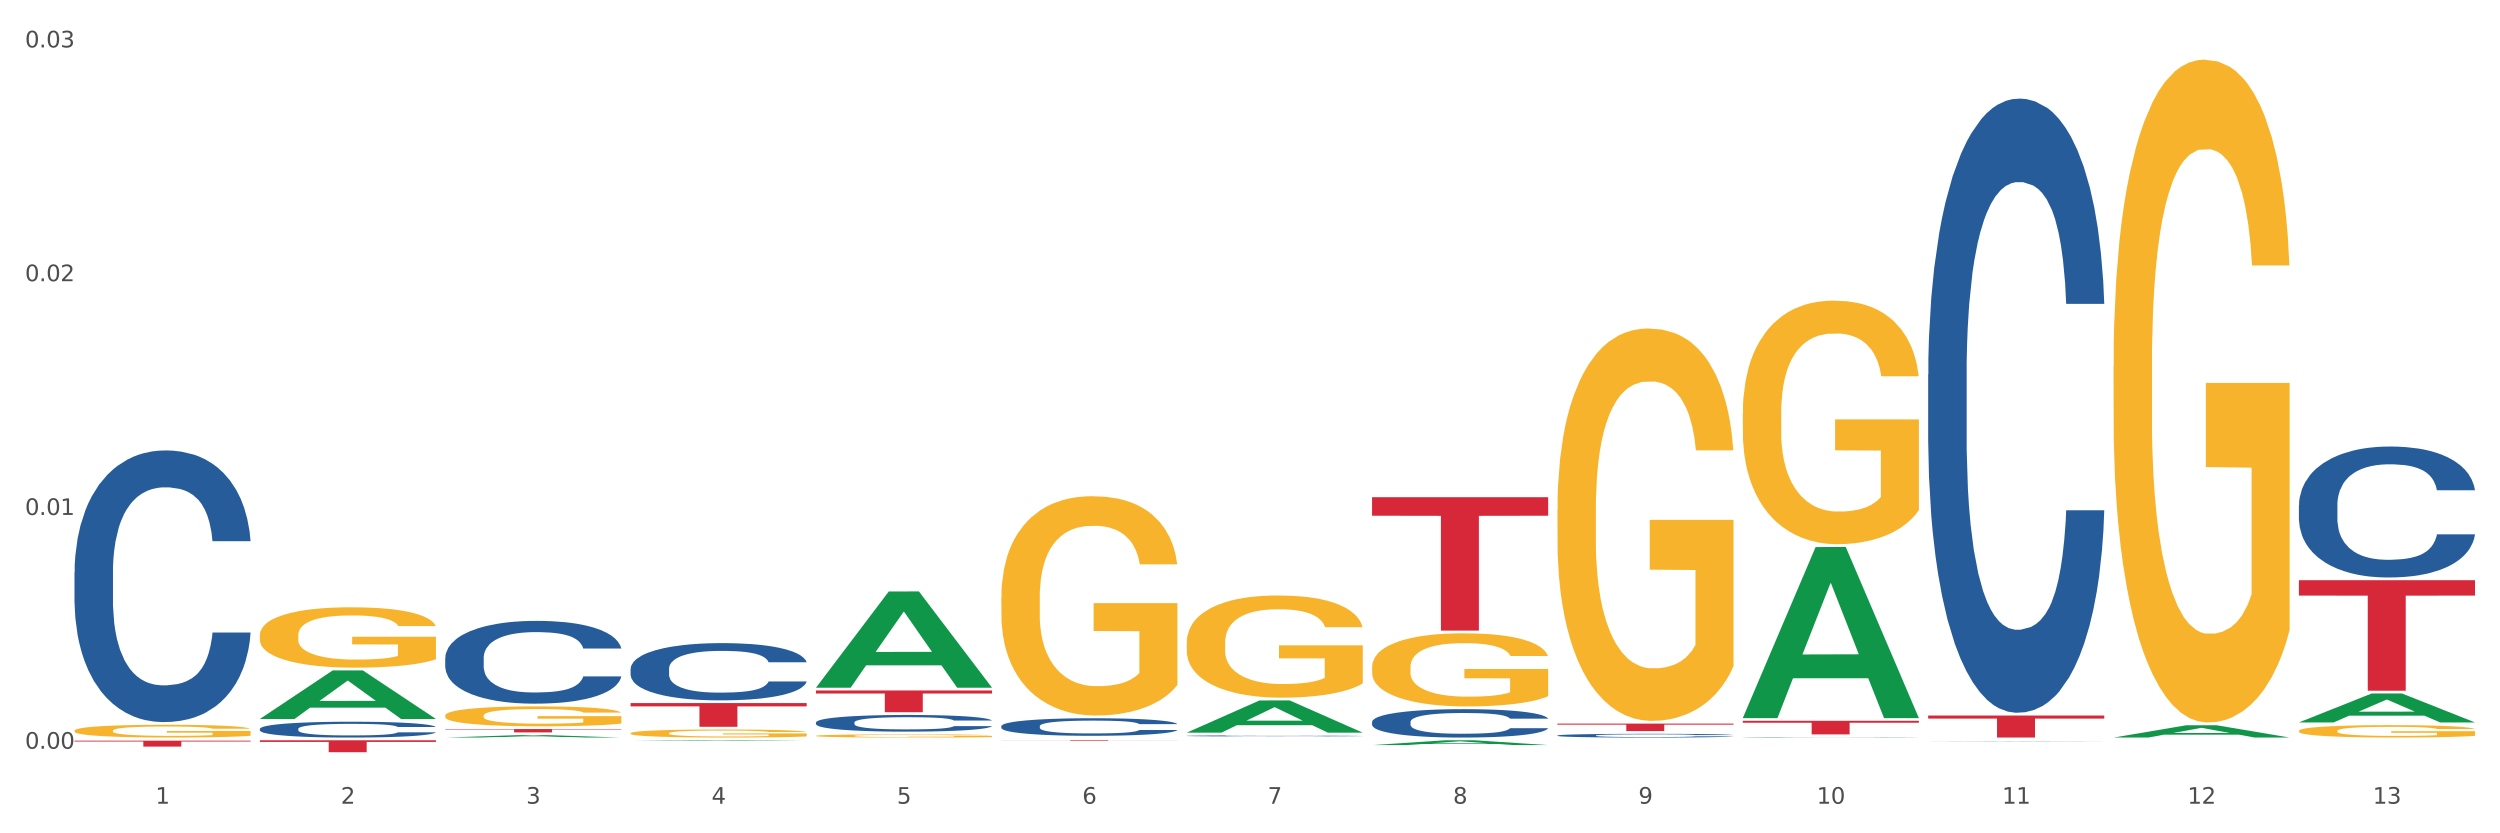 <?xml version="1.0" encoding="utf-8" standalone="no"?>
<!DOCTYPE svg PUBLIC "-//W3C//DTD SVG 1.1//EN"
  "http://www.w3.org/Graphics/SVG/1.1/DTD/svg11.dtd">
<svg xmlns:xlink="http://www.w3.org/1999/xlink" width="1080pt" height="360pt" viewBox="0 0 1080 360" xmlns="http://www.w3.org/2000/svg" version="1.1">
 <rect x="0" y="0" width="1080" height="360" fill="#333333" stroke="none"/>
 <defs>
  <style type="text/css">*{stroke-linejoin: round; stroke-linecap: butt}</style>
 </defs>
 <g id="figure_1">
  <g id="patch_1">
   <path d="M 0 360 
L 1080 360 
L 1080 0 
L 0 0 
z
" style="fill: #ffffff; stroke: #ffffff; stroke-linejoin: miter"/>
  </g>
  <g id="axes_1">
   <g id="matplotlib.axis_1">
    <g id="xtick_1">
     <g id="text_1">
      <!-- 1 -->
      <g style="fill: #4d4d4d" transform="translate(67.159 347.204) scale(0.096 -0.096)">
       <defs>
        <path id="DejaVuSans-31" d="M 794 531 
L 1825 531 
L 1825 4091 
L 703 3866 
L 703 4441 
L 1819 4666 
L 2450 4666 
L 2450 531 
L 3481 531 
L 3481 0 
L 794 0 
L 794 531 
z
" transform="scale(0.016)"/>
       </defs>
       <use xlink:href="#DejaVuSans-31"/>
      </g>
     </g>
    </g>
    <g id="xtick_2">
     <g id="text_2">
      <!-- 2 -->
      <g style="fill: #4d4d4d" transform="translate(147.238 347.204) scale(0.096 -0.096)">
       <defs>
        <path id="DejaVuSans-32" d="M 1228 531 
L 3431 531 
L 3431 0 
L 469 0 
L 469 531 
Q 828 903 1448 1529 
Q 2069 2156 2228 2338 
Q 2531 2678 2651 2914 
Q 2772 3150 2772 3378 
Q 2772 3750 2511 3984 
Q 2250 4219 1831 4219 
Q 1534 4219 1204 4116 
Q 875 4013 500 3803 
L 500 4441 
Q 881 4594 1212 4672 
Q 1544 4750 1819 4750 
Q 2544 4750 2975 4387 
Q 3406 4025 3406 3419 
Q 3406 3131 3298 2873 
Q 3191 2616 2906 2266 
Q 2828 2175 2409 1742 
Q 1991 1309 1228 531 
z
" transform="scale(0.016)"/>
       </defs>
       <use xlink:href="#DejaVuSans-32"/>
      </g>
     </g>
    </g>
    <g id="xtick_3">
     <g id="text_3">
      <!-- 3 -->
      <g style="fill: #4d4d4d" transform="translate(227.317 347.204) scale(0.096 -0.096)">
       <defs>
        <path id="DejaVuSans-33" d="M 2597 2516 
Q 3050 2419 3304 2112 
Q 3559 1806 3559 1356 
Q 3559 666 3084 287 
Q 2609 -91 1734 -91 
Q 1441 -91 1130 -33 
Q 819 25 488 141 
L 488 750 
Q 750 597 1062 519 
Q 1375 441 1716 441 
Q 2309 441 2620 675 
Q 2931 909 2931 1356 
Q 2931 1769 2642 2001 
Q 2353 2234 1838 2234 
L 1294 2234 
L 1294 2753 
L 1863 2753 
Q 2328 2753 2575 2939 
Q 2822 3125 2822 3475 
Q 2822 3834 2567 4026 
Q 2313 4219 1838 4219 
Q 1578 4219 1281 4162 
Q 984 4106 628 3988 
L 628 4550 
Q 988 4650 1302 4700 
Q 1616 4750 1894 4750 
Q 2613 4750 3031 4423 
Q 3450 4097 3450 3541 
Q 3450 3153 3228 2886 
Q 3006 2619 2597 2516 
z
" transform="scale(0.016)"/>
       </defs>
       <use xlink:href="#DejaVuSans-33"/>
      </g>
     </g>
    </g>
    <g id="xtick_4">
     <g id="text_4">
      <!-- 4 -->
      <g style="fill: #4d4d4d" transform="translate(307.396 347.204) scale(0.096 -0.096)">
       <defs>
        <path id="DejaVuSans-34" d="M 2419 4116 
L 825 1625 
L 2419 1625 
L 2419 4116 
z
M 2253 4666 
L 3047 4666 
L 3047 1625 
L 3713 1625 
L 3713 1100 
L 3047 1100 
L 3047 0 
L 2419 0 
L 2419 1100 
L 313 1100 
L 313 1709 
L 2253 4666 
z
" transform="scale(0.016)"/>
       </defs>
       <use xlink:href="#DejaVuSans-34"/>
      </g>
     </g>
    </g>
    <g id="xtick_5">
     <g id="text_5">
      <!-- 5 -->
      <g style="fill: #4d4d4d" transform="translate(387.475 347.204) scale(0.096 -0.096)">
       <defs>
        <path id="DejaVuSans-35" d="M 691 4666 
L 3169 4666 
L 3169 4134 
L 1269 4134 
L 1269 2991 
Q 1406 3038 1543 3061 
Q 1681 3084 1819 3084 
Q 2600 3084 3056 2656 
Q 3513 2228 3513 1497 
Q 3513 744 3044 326 
Q 2575 -91 1722 -91 
Q 1428 -91 1123 -41 
Q 819 9 494 109 
L 494 744 
Q 775 591 1075 516 
Q 1375 441 1709 441 
Q 2250 441 2565 725 
Q 2881 1009 2881 1497 
Q 2881 1984 2565 2268 
Q 2250 2553 1709 2553 
Q 1456 2553 1204 2497 
Q 953 2441 691 2322 
L 691 4666 
z
" transform="scale(0.016)"/>
       </defs>
       <use xlink:href="#DejaVuSans-35"/>
      </g>
     </g>
    </g>
    <g id="xtick_6">
     <g id="text_6">
      <!-- 6 -->
      <g style="fill: #4d4d4d" transform="translate(467.554 347.204) scale(0.096 -0.096)">
       <defs>
        <path id="DejaVuSans-36" d="M 2113 2584 
Q 1688 2584 1439 2293 
Q 1191 2003 1191 1497 
Q 1191 994 1439 701 
Q 1688 409 2113 409 
Q 2538 409 2786 701 
Q 3034 994 3034 1497 
Q 3034 2003 2786 2293 
Q 2538 2584 2113 2584 
z
M 3366 4563 
L 3366 3988 
Q 3128 4100 2886 4159 
Q 2644 4219 2406 4219 
Q 1781 4219 1451 3797 
Q 1122 3375 1075 2522 
Q 1259 2794 1537 2939 
Q 1816 3084 2150 3084 
Q 2853 3084 3261 2657 
Q 3669 2231 3669 1497 
Q 3669 778 3244 343 
Q 2819 -91 2113 -91 
Q 1303 -91 875 529 
Q 447 1150 447 2328 
Q 447 3434 972 4092 
Q 1497 4750 2381 4750 
Q 2619 4750 2861 4703 
Q 3103 4656 3366 4563 
z
" transform="scale(0.016)"/>
       </defs>
       <use xlink:href="#DejaVuSans-36"/>
      </g>
     </g>
    </g>
    <g id="xtick_7">
     <g id="text_7">
      <!-- 7 -->
      <g style="fill: #4d4d4d" transform="translate(547.634 347.204) scale(0.096 -0.096)">
       <defs>
        <path id="DejaVuSans-37" d="M 525 4666 
L 3525 4666 
L 3525 4397 
L 1831 0 
L 1172 0 
L 2766 4134 
L 525 4134 
L 525 4666 
z
" transform="scale(0.016)"/>
       </defs>
       <use xlink:href="#DejaVuSans-37"/>
      </g>
     </g>
    </g>
    <g id="xtick_8">
     <g id="text_8">
      <!-- 8 -->
      <g style="fill: #4d4d4d" transform="translate(627.713 347.204) scale(0.096 -0.096)">
       <defs>
        <path id="DejaVuSans-38" d="M 2034 2216 
Q 1584 2216 1326 1975 
Q 1069 1734 1069 1313 
Q 1069 891 1326 650 
Q 1584 409 2034 409 
Q 2484 409 2743 651 
Q 3003 894 3003 1313 
Q 3003 1734 2745 1975 
Q 2488 2216 2034 2216 
z
M 1403 2484 
Q 997 2584 770 2862 
Q 544 3141 544 3541 
Q 544 4100 942 4425 
Q 1341 4750 2034 4750 
Q 2731 4750 3128 4425 
Q 3525 4100 3525 3541 
Q 3525 3141 3298 2862 
Q 3072 2584 2669 2484 
Q 3125 2378 3379 2068 
Q 3634 1759 3634 1313 
Q 3634 634 3220 271 
Q 2806 -91 2034 -91 
Q 1263 -91 848 271 
Q 434 634 434 1313 
Q 434 1759 690 2068 
Q 947 2378 1403 2484 
z
M 1172 3481 
Q 1172 3119 1398 2916 
Q 1625 2713 2034 2713 
Q 2441 2713 2670 2916 
Q 2900 3119 2900 3481 
Q 2900 3844 2670 4047 
Q 2441 4250 2034 4250 
Q 1625 4250 1398 4047 
Q 1172 3844 1172 3481 
z
" transform="scale(0.016)"/>
       </defs>
       <use xlink:href="#DejaVuSans-38"/>
      </g>
     </g>
    </g>
    <g id="xtick_9">
     <g id="text_9">
      <!-- 9 -->
      <g style="fill: #4d4d4d" transform="translate(707.792 347.204) scale(0.096 -0.096)">
       <defs>
        <path id="DejaVuSans-39" d="M 703 97 
L 703 672 
Q 941 559 1184 500 
Q 1428 441 1663 441 
Q 2288 441 2617 861 
Q 2947 1281 2994 2138 
Q 2813 1869 2534 1725 
Q 2256 1581 1919 1581 
Q 1219 1581 811 2004 
Q 403 2428 403 3163 
Q 403 3881 828 4315 
Q 1253 4750 1959 4750 
Q 2769 4750 3195 4129 
Q 3622 3509 3622 2328 
Q 3622 1225 3098 567 
Q 2575 -91 1691 -91 
Q 1453 -91 1209 -44 
Q 966 3 703 97 
z
M 1959 2075 
Q 2384 2075 2632 2365 
Q 2881 2656 2881 3163 
Q 2881 3666 2632 3958 
Q 2384 4250 1959 4250 
Q 1534 4250 1286 3958 
Q 1038 3666 1038 3163 
Q 1038 2656 1286 2365 
Q 1534 2075 1959 2075 
z
" transform="scale(0.016)"/>
       </defs>
       <use xlink:href="#DejaVuSans-39"/>
      </g>
     </g>
    </g>
    <g id="xtick_10">
     <g id="text_10">
      <!-- 10 -->
      <g style="fill: #4d4d4d" transform="translate(784.817 347.204) scale(0.096 -0.096)">
       <defs>
        <path id="DejaVuSans-30" d="M 2034 4250 
Q 1547 4250 1301 3770 
Q 1056 3291 1056 2328 
Q 1056 1369 1301 889 
Q 1547 409 2034 409 
Q 2525 409 2770 889 
Q 3016 1369 3016 2328 
Q 3016 3291 2770 3770 
Q 2525 4250 2034 4250 
z
M 2034 4750 
Q 2819 4750 3233 4129 
Q 3647 3509 3647 2328 
Q 3647 1150 3233 529 
Q 2819 -91 2034 -91 
Q 1250 -91 836 529 
Q 422 1150 422 2328 
Q 422 3509 836 4129 
Q 1250 4750 2034 4750 
z
" transform="scale(0.016)"/>
       </defs>
       <use xlink:href="#DejaVuSans-31"/>
       <use xlink:href="#DejaVuSans-30" transform="translate(63.623 0)"/>
      </g>
     </g>
    </g>
    <g id="xtick_11">
     <g id="text_11">
      <!-- 11 -->
      <g style="fill: #4d4d4d" transform="translate(864.896 347.204) scale(0.096 -0.096)">
       <use xlink:href="#DejaVuSans-31"/>
       <use xlink:href="#DejaVuSans-31" transform="translate(63.623 0)"/>
      </g>
     </g>
    </g>
    <g id="xtick_12">
     <g id="text_12">
      <!-- 12 -->
      <g style="fill: #4d4d4d" transform="translate(944.975 347.204) scale(0.096 -0.096)">
       <use xlink:href="#DejaVuSans-31"/>
       <use xlink:href="#DejaVuSans-32" transform="translate(63.623 0)"/>
      </g>
     </g>
    </g>
    <g id="xtick_13">
     <g id="text_13">
      <!-- 13 -->
      <g style="fill: #4d4d4d" transform="translate(1025.054 347.204) scale(0.096 -0.096)">
       <use xlink:href="#DejaVuSans-31"/>
       <use xlink:href="#DejaVuSans-33" transform="translate(63.623 0)"/>
      </g>
     </g>
    </g>
    <g id="xtick_14"/>
    <g id="xtick_15"/>
    <g id="xtick_16"/>
    <g id="xtick_17"/>
    <g id="xtick_18"/>
    <g id="xtick_19"/>
    <g id="xtick_20"/>
    <g id="xtick_21"/>
    <g id="xtick_22"/>
    <g id="xtick_23"/>
    <g id="xtick_24"/>
    <g id="xtick_25"/>
   </g>
   <g id="matplotlib.axis_2">
    <g id="ytick_1">
     <g id="text_14">
      <!-- 0.00 -->
      <g style="fill: #4d4d4d" transform="translate(10.8 323.45) scale(0.096 -0.096)">
       <defs>
        <path id="DejaVuSans-2e" d="M 684 794 
L 1344 794 
L 1344 0 
L 684 0 
L 684 794 
z
" transform="scale(0.016)"/>
       </defs>
       <use xlink:href="#DejaVuSans-30"/>
       <use xlink:href="#DejaVuSans-2e" transform="translate(63.623 0)"/>
       <use xlink:href="#DejaVuSans-30" transform="translate(95.41 0)"/>
       <use xlink:href="#DejaVuSans-30" transform="translate(159.033 0)"/>
      </g>
     </g>
    </g>
    <g id="ytick_2">
     <g id="text_15">
      <!-- 0.01 -->
      <g style="fill: #4d4d4d" transform="translate(10.8 222.463) scale(0.096 -0.096)">
       <use xlink:href="#DejaVuSans-30"/>
       <use xlink:href="#DejaVuSans-2e" transform="translate(63.623 0)"/>
       <use xlink:href="#DejaVuSans-30" transform="translate(95.41 0)"/>
       <use xlink:href="#DejaVuSans-31" transform="translate(159.033 0)"/>
      </g>
     </g>
    </g>
    <g id="ytick_3">
     <g id="text_16">
      <!-- 0.02 -->
      <g style="fill: #4d4d4d" transform="translate(10.8 121.475) scale(0.096 -0.096)">
       <use xlink:href="#DejaVuSans-30"/>
       <use xlink:href="#DejaVuSans-2e" transform="translate(63.623 0)"/>
       <use xlink:href="#DejaVuSans-30" transform="translate(95.41 0)"/>
       <use xlink:href="#DejaVuSans-32" transform="translate(159.033 0)"/>
      </g>
     </g>
    </g>
    <g id="ytick_4">
     <g id="text_17">
      <!-- 0.03 -->
      <g style="fill: #4d4d4d" transform="translate(10.8 20.488) scale(0.096 -0.096)">
       <use xlink:href="#DejaVuSans-30"/>
       <use xlink:href="#DejaVuSans-2e" transform="translate(63.623 0)"/>
       <use xlink:href="#DejaVuSans-30" transform="translate(95.41 0)"/>
       <use xlink:href="#DejaVuSans-33" transform="translate(159.033 0)"/>
      </g>
     </g>
    </g>
    <g id="ytick_5"/>
    <g id="ytick_6"/>
    <g id="ytick_7"/>
   </g>
   <g id="PolyCollection_1">
    <path d="M 112.254 310.568 
L 112.333 310.548 
L 143.704 289.627 
L 156.723 289.608 
L 188.329 310.607 
L 173.271 310.607 
L 166.448 305.717 
L 134.057 305.717 
L 133.822 305.796 
L 127.234 310.607 
L 112.254 310.607 
L 112.254 310.568 
L 138.135 302.799 
L 162.37 302.779 
L 150.37 294.083 
L 150.213 294.044 
L 150.056 294.103 
L 138.057 302.779 
L 138.135 302.799 
L 112.254 310.568 
z
" clip-path="url(#pa79afc9d61)" style="fill: #109648"/>
    <path d="M 832.967 309.097 
L 909.042 309.097 
L 909.042 310.421 
L 879.116 310.43 
L 879.116 318.627 
L 862.712 318.627 
L 862.712 310.43 
L 832.967 310.421 
L 832.967 309.106 
L 832.967 309.097 
z
" clip-path="url(#pa79afc9d61)" style="fill: #d62839"/>
    <path d="M 752.887 311.399 
L 828.963 311.399 
L 828.963 312.215 
L 799.037 312.22 
L 799.037 317.267 
L 782.632 317.267 
L 782.632 312.22 
L 752.887 312.215 
L 752.887 311.405 
L 752.887 311.399 
z
" clip-path="url(#pa79afc9d61)" style="fill: #d62839"/>
    <path d="M 672.808 312.6 
L 748.883 312.6 
L 748.883 313.049 
L 718.958 313.052 
L 718.958 315.833 
L 702.553 315.833 
L 702.553 313.052 
L 672.808 313.049 
L 672.808 312.603 
L 672.808 312.6 
z
" clip-path="url(#pa79afc9d61)" style="fill: #d62839"/>
    <path d="M 592.729 214.778 
L 668.804 214.778 
L 668.804 222.788 
L 638.879 222.842 
L 638.879 272.418 
L 622.474 272.418 
L 622.474 222.842 
L 592.729 222.788 
L 592.729 214.832 
L 592.729 214.778 
z
" clip-path="url(#pa79afc9d61)" style="fill: #d62839"/>
    <path d="M 432.571 319.803 
L 508.646 319.803 
L 508.646 319.841 
L 478.721 319.841 
L 478.721 320.074 
L 462.316 320.074 
L 462.316 319.841 
L 432.571 319.841 
L 432.571 319.803 
L 432.571 319.803 
z
" clip-path="url(#pa79afc9d61)" style="fill: #d62839"/>
    <path d="M 352.492 298.288 
L 428.567 298.288 
L 428.567 299.594 
L 398.641 299.603 
L 398.641 307.684 
L 382.237 307.684 
L 382.237 299.603 
L 352.492 299.594 
L 352.492 298.297 
L 352.492 298.288 
z
" clip-path="url(#pa79afc9d61)" style="fill: #d62839"/>
    <path d="M 272.412 303.735 
L 348.488 303.735 
L 348.488 305.157 
L 318.562 305.166 
L 318.562 313.967 
L 302.157 313.967 
L 302.157 305.166 
L 272.412 305.157 
L 272.412 303.744 
L 272.412 303.735 
z
" clip-path="url(#pa79afc9d61)" style="fill: #d62839"/>
    <path d="M 192.333 314.95 
L 268.408 314.95 
L 268.408 315.152 
L 238.483 315.153 
L 238.483 316.4 
L 222.078 316.4 
L 222.078 315.153 
L 192.333 315.152 
L 192.333 314.951 
L 192.333 314.95 
z
" clip-path="url(#pa79afc9d61)" style="fill: #d62839"/>
    <path d="M 112.254 319.803 
L 188.329 319.803 
L 188.329 320.518 
L 158.404 320.523 
L 158.404 324.95 
L 141.999 324.95 
L 141.999 320.523 
L 112.254 320.518 
L 112.254 319.808 
L 112.254 319.803 
z
" clip-path="url(#pa79afc9d61)" style="fill: #d62839"/>
    <path d="M 32.175 319.97 
L 108.25 319.97 
L 108.25 320.328 
L 78.325 320.331 
L 78.325 322.545 
L 61.92 322.545 
L 61.92 320.331 
L 32.175 320.328 
L 32.175 319.973 
L 32.175 319.97 
z
" clip-path="url(#pa79afc9d61)" style="fill: #d62839"/>
    <path d="M 32.175 247.312 
L 32.265 247.205 
L 32.265 244.204 
L 32.535 240.132 
L 33.524 232.63 
L 34.783 226.95 
L 36.941 220.305 
L 38.11 217.518 
L 39.639 214.41 
L 42.786 209.373 
L 46.383 205.087 
L 48.901 202.729 
L 50.789 201.228 
L 55.016 198.549 
L 57.443 197.37 
L 59.961 196.406 
L 62.119 195.763 
L 65.716 195.012 
L 68.594 194.691 
L 71.921 194.584 
L 74.709 194.691 
L 78.396 195.12 
L 83.791 196.406 
L 85.859 197.156 
L 88.647 198.442 
L 91.524 200.157 
L 93.862 201.871 
L 96.56 204.336 
L 99.348 207.552 
L 102.045 211.624 
L 103.934 215.375 
L 105.463 219.34 
L 106.811 224.163 
L 107.801 229.415 
L 108.25 233.809 
L 91.794 233.809 
L 91.345 229.843 
L 90.445 225.556 
L 89.546 222.663 
L 88.557 220.305 
L 87.028 217.626 
L 85.679 215.911 
L 83.431 213.875 
L 81.363 212.589 
L 79.655 211.838 
L 77.586 211.195 
L 73.18 210.552 
L 70.033 210.552 
L 68.054 210.767 
L 65.627 211.303 
L 63.558 212.053 
L 61.13 213.339 
L 59.242 214.732 
L 57.354 216.554 
L 56.274 217.84 
L 54.656 220.198 
L 53.577 222.127 
L 52.138 225.449 
L 51.329 227.807 
L 49.89 233.916 
L 49.26 238.417 
L 48.991 241.525 
L 48.811 244.954 
L 48.811 261.673 
L 49.35 269.175 
L 49.8 272.39 
L 50.519 276.034 
L 51.868 280.75 
L 53.847 285.358 
L 55.915 288.68 
L 57.623 290.717 
L 59.242 292.217 
L 60.861 293.396 
L 62.839 294.468 
L 64.457 295.111 
L 66.885 295.754 
L 69.763 296.075 
L 72.011 296.075 
L 76.597 295.539 
L 78.665 295.004 
L 80.644 294.253 
L 82.802 293.074 
L 84.51 291.788 
L 85.5 290.824 
L 87.118 288.788 
L 88.377 286.644 
L 89.456 284.179 
L 90.176 282.036 
L 90.985 278.821 
L 91.614 275.177 
L 91.794 273.248 
L 108.25 273.248 
L 107.89 277.106 
L 107.261 280.857 
L 106.002 285.894 
L 105.013 288.788 
L 103.484 292.324 
L 101.866 295.325 
L 99.618 298.647 
L 97.549 301.112 
L 95.391 303.256 
L 93.053 305.185 
L 88.827 307.864 
L 87.298 308.614 
L 84.061 309.9 
L 81.543 310.651 
L 77.856 311.401 
L 74.079 311.83 
L 70.123 311.937 
L 66.616 311.722 
L 62.749 311.079 
L 60.321 310.436 
L 57.623 309.472 
L 54.476 307.971 
L 51.509 306.149 
L 48.721 304.006 
L 46.113 301.541 
L 43.685 298.755 
L 40.538 294.146 
L 38.2 289.645 
L 36.491 285.465 
L 35.322 281.929 
L 34.153 277.427 
L 33.524 274.319 
L 32.535 266.817 
L 32.175 259.851 
L 32.175 247.312 
z
" clip-path="url(#pa79afc9d61)" style="fill: #255c99"/>
    <path d="M 112.254 314.858 
L 112.344 314.852 
L 112.344 314.677 
L 112.614 314.439 
L 113.603 314.002 
L 114.862 313.671 
L 117.02 313.283 
L 118.189 313.121 
L 119.718 312.939 
L 122.865 312.646 
L 126.462 312.396 
L 128.98 312.258 
L 130.868 312.171 
L 135.095 312.014 
L 137.523 311.946 
L 140.04 311.889 
L 142.199 311.852 
L 145.796 311.808 
L 148.673 311.789 
L 152 311.783 
L 154.788 311.789 
L 158.475 311.814 
L 163.87 311.889 
L 165.938 311.933 
L 168.726 312.008 
L 171.604 312.108 
L 173.942 312.208 
L 176.639 312.352 
L 179.427 312.539 
L 182.125 312.777 
L 184.013 312.996 
L 185.542 313.227 
L 186.891 313.508 
L 187.88 313.814 
L 188.329 314.071 
L 171.873 314.071 
L 171.424 313.839 
L 170.525 313.589 
L 169.625 313.421 
L 168.636 313.283 
L 167.107 313.127 
L 165.759 313.027 
L 163.51 312.908 
L 161.442 312.833 
L 159.734 312.789 
L 157.665 312.752 
L 153.259 312.714 
L 150.112 312.714 
L 148.134 312.727 
L 145.706 312.758 
L 143.637 312.802 
L 141.209 312.877 
L 139.321 312.958 
L 137.433 313.064 
L 136.354 313.139 
L 134.735 313.277 
L 133.656 313.389 
L 132.217 313.583 
L 131.408 313.721 
L 129.969 314.077 
L 129.34 314.339 
L 129.07 314.521 
L 128.89 314.721 
L 128.89 315.696 
L 129.43 316.133 
L 129.879 316.321 
L 130.599 316.533 
L 131.947 316.808 
L 133.926 317.077 
L 135.994 317.271 
L 137.702 317.389 
L 139.321 317.477 
L 140.94 317.546 
L 142.918 317.608 
L 144.537 317.646 
L 146.965 317.683 
L 149.842 317.702 
L 152.09 317.702 
L 156.676 317.671 
L 158.745 317.639 
L 160.723 317.596 
L 162.881 317.527 
L 164.59 317.452 
L 165.579 317.396 
L 167.197 317.277 
L 168.456 317.152 
L 169.535 317.008 
L 170.255 316.883 
L 171.064 316.696 
L 171.694 316.483 
L 171.873 316.371 
L 188.329 316.371 
L 187.97 316.596 
L 187.34 316.814 
L 186.081 317.108 
L 185.092 317.277 
L 183.563 317.483 
L 181.945 317.658 
L 179.697 317.852 
L 177.628 317.996 
L 175.47 318.121 
L 173.132 318.233 
L 168.906 318.389 
L 167.377 318.433 
L 164.14 318.508 
L 161.622 318.552 
L 157.935 318.596 
L 154.158 318.621 
L 150.202 318.627 
L 146.695 318.614 
L 142.828 318.577 
L 140.4 318.539 
L 137.702 318.483 
L 134.555 318.396 
L 131.588 318.289 
L 128.8 318.164 
L 126.192 318.021 
L 123.764 317.858 
L 120.617 317.589 
L 118.279 317.327 
L 116.57 317.083 
L 115.401 316.877 
L 114.232 316.614 
L 113.603 316.433 
L 112.614 315.996 
L 112.254 315.589 
L 112.254 314.858 
z
" clip-path="url(#pa79afc9d61)" style="fill: #255c99"/>
    <path d="M 32.175 315.661 
L 32.265 315.656 
L 32.265 315.475 
L 32.444 315.318 
L 33.343 314.941 
L 34.69 314.629 
L 35.678 314.462 
L 36.666 314.326 
L 37.833 314.19 
L 39.271 314.049 
L 41.875 313.843 
L 43.492 313.737 
L 45.468 313.627 
L 49.061 313.465 
L 51.665 313.375 
L 54.36 313.299 
L 58.761 313.209 
L 61.635 313.168 
L 64.689 313.138 
L 68.371 313.118 
L 71.156 313.113 
L 77.263 313.128 
L 82.473 313.173 
L 84.988 313.209 
L 88.221 313.269 
L 89.927 313.309 
L 92.712 313.39 
L 95.586 313.496 
L 97.562 313.586 
L 100.526 313.757 
L 102.771 313.929 
L 104.837 314.14 
L 105.915 314.286 
L 106.723 314.422 
L 107.442 314.578 
L 108.16 314.825 
L 91.993 314.825 
L 91.365 314.649 
L 90.377 314.483 
L 88.939 314.321 
L 87.682 314.221 
L 85.526 314.095 
L 83.55 314.014 
L 81.485 313.954 
L 78.97 313.903 
L 76.994 313.878 
L 74.209 313.858 
L 68.731 313.863 
L 65.048 313.903 
L 62.533 313.954 
L 60.917 313.999 
L 59.479 314.049 
L 57.863 314.12 
L 55.977 314.226 
L 54.629 314.321 
L 53.282 314.442 
L 52.204 314.563 
L 51.216 314.704 
L 50.408 314.855 
L 49.779 315.011 
L 49.24 315.203 
L 48.791 315.52 
L 48.791 316.21 
L 48.971 316.366 
L 49.42 316.572 
L 49.959 316.728 
L 50.857 316.915 
L 51.665 317.041 
L 53.192 317.222 
L 54.899 317.373 
L 56.246 317.469 
L 57.593 317.549 
L 59.929 317.66 
L 62.533 317.751 
L 64.779 317.806 
L 67.832 317.856 
L 69.898 317.877 
L 71.695 317.887 
L 76.096 317.887 
L 79.239 317.872 
L 82.742 317.836 
L 85.437 317.791 
L 87.682 317.736 
L 90.197 317.645 
L 91.814 317.559 
L 91.814 316.507 
L 72.054 316.502 
L 72.054 315.802 
L 108.25 315.802 
L 108.25 317.856 
L 106.723 317.962 
L 105.017 318.058 
L 103.22 318.143 
L 100.526 318.249 
L 97.292 318.35 
L 94.418 318.42 
L 91.365 318.481 
L 87.772 318.536 
L 83.101 318.587 
L 80.227 318.607 
L 76.635 318.622 
L 72.413 318.627 
L 68.731 318.617 
L 65.138 318.592 
L 61.366 318.546 
L 57.683 318.481 
L 54.899 318.415 
L 52.114 318.335 
L 49.15 318.229 
L 46.815 318.128 
L 45.019 318.038 
L 43.043 317.922 
L 40.887 317.771 
L 39.271 317.635 
L 37.833 317.494 
L 36.307 317.313 
L 35.229 317.156 
L 34.151 316.96 
L 33.522 316.814 
L 32.804 316.587 
L 32.265 316.27 
L 32.175 315.661 
z
" clip-path="url(#pa79afc9d61)" style="fill: #f7b32b"/>
    <path d="M 192.333 284.288 
L 192.423 284.255 
L 192.423 283.341 
L 192.693 282.1 
L 193.682 279.813 
L 194.941 278.082 
L 197.099 276.057 
L 198.268 275.208 
L 199.797 274.261 
L 202.944 272.726 
L 206.541 271.42 
L 209.059 270.701 
L 210.947 270.244 
L 215.174 269.427 
L 217.602 269.068 
L 220.12 268.774 
L 222.278 268.578 
L 225.875 268.35 
L 228.752 268.252 
L 232.079 268.219 
L 234.867 268.252 
L 238.554 268.382 
L 243.949 268.774 
L 246.018 269.003 
L 248.805 269.395 
L 251.683 269.917 
L 254.021 270.44 
L 256.718 271.191 
L 259.506 272.171 
L 262.204 273.412 
L 264.092 274.555 
L 265.621 275.763 
L 266.97 277.233 
L 267.959 278.834 
L 268.408 280.173 
L 251.953 280.173 
L 251.503 278.964 
L 250.604 277.658 
L 249.704 276.776 
L 248.715 276.057 
L 247.187 275.241 
L 245.838 274.718 
L 243.59 274.098 
L 241.521 273.706 
L 239.813 273.477 
L 237.745 273.281 
L 233.338 273.085 
L 230.191 273.085 
L 228.213 273.151 
L 225.785 273.314 
L 223.717 273.543 
L 221.289 273.934 
L 219.4 274.359 
L 217.512 274.914 
L 216.433 275.306 
L 214.814 276.025 
L 213.735 276.613 
L 212.296 277.625 
L 211.487 278.344 
L 210.048 280.205 
L 209.419 281.577 
L 209.149 282.524 
L 208.969 283.569 
L 208.969 288.664 
L 209.509 290.951 
L 209.958 291.93 
L 210.678 293.041 
L 212.027 294.478 
L 214.005 295.882 
L 216.073 296.895 
L 217.782 297.515 
L 219.4 297.973 
L 221.019 298.332 
L 222.997 298.659 
L 224.616 298.855 
L 227.044 299.05 
L 229.921 299.148 
L 232.169 299.148 
L 236.755 298.985 
L 238.824 298.822 
L 240.802 298.593 
L 242.96 298.234 
L 244.669 297.842 
L 245.658 297.548 
L 247.276 296.928 
L 248.535 296.274 
L 249.615 295.523 
L 250.334 294.87 
L 251.143 293.89 
L 251.773 292.78 
L 251.953 292.192 
L 268.408 292.192 
L 268.049 293.368 
L 267.419 294.511 
L 266.16 296.046 
L 265.171 296.928 
L 263.643 298.005 
L 262.024 298.92 
L 259.776 299.932 
L 257.708 300.684 
L 255.549 301.337 
L 253.211 301.925 
L 248.985 302.741 
L 247.456 302.97 
L 244.219 303.362 
L 241.701 303.59 
L 238.014 303.819 
L 234.238 303.95 
L 230.281 303.982 
L 226.774 303.917 
L 222.907 303.721 
L 220.479 303.525 
L 217.782 303.231 
L 214.634 302.774 
L 211.667 302.219 
L 208.879 301.565 
L 206.271 300.814 
L 203.843 299.965 
L 200.696 298.561 
L 198.358 297.189 
L 196.65 295.915 
L 195.481 294.837 
L 194.312 293.466 
L 193.682 292.518 
L 192.693 290.232 
L 192.333 288.109 
L 192.333 284.288 
z
" clip-path="url(#pa79afc9d61)" style="fill: #255c99"/>
    <path d="M 993.125 218.319 
L 993.215 218.267 
L 993.215 216.82 
L 993.485 214.856 
L 994.474 211.239 
L 995.733 208.5 
L 997.891 205.296 
L 999.06 203.953 
L 1000.588 202.454 
L 1003.736 200.025 
L 1007.333 197.958 
L 1009.851 196.821 
L 1011.739 196.098 
L 1015.965 194.806 
L 1018.393 194.237 
L 1020.911 193.772 
L 1023.069 193.462 
L 1026.666 193.101 
L 1029.544 192.946 
L 1032.871 192.894 
L 1035.659 192.946 
L 1039.345 193.152 
L 1044.741 193.772 
L 1046.809 194.134 
L 1049.597 194.754 
L 1052.474 195.581 
L 1054.812 196.408 
L 1057.51 197.596 
L 1060.298 199.147 
L 1062.995 201.11 
L 1064.884 202.919 
L 1066.412 204.831 
L 1067.761 207.156 
L 1068.75 209.689 
L 1069.2 211.807 
L 1052.744 211.807 
L 1052.294 209.895 
L 1051.395 207.828 
L 1050.496 206.433 
L 1049.507 205.296 
L 1047.978 204.004 
L 1046.629 203.177 
L 1044.381 202.196 
L 1042.313 201.575 
L 1040.604 201.214 
L 1038.536 200.904 
L 1034.13 200.594 
L 1030.983 200.594 
L 1029.004 200.697 
L 1026.576 200.955 
L 1024.508 201.317 
L 1022.08 201.937 
L 1020.192 202.609 
L 1018.303 203.487 
L 1017.224 204.108 
L 1015.606 205.244 
L 1014.527 206.175 
L 1013.088 207.777 
L 1012.278 208.913 
L 1010.84 211.859 
L 1010.21 214.029 
L 1009.94 215.528 
L 1009.761 217.182 
L 1009.761 225.243 
L 1010.3 228.86 
L 1010.75 230.411 
L 1011.469 232.168 
L 1012.818 234.441 
L 1014.796 236.664 
L 1016.865 238.265 
L 1018.573 239.247 
L 1020.192 239.971 
L 1021.81 240.539 
L 1023.789 241.056 
L 1025.407 241.366 
L 1027.835 241.676 
L 1030.713 241.831 
L 1032.961 241.831 
L 1037.547 241.573 
L 1039.615 241.314 
L 1041.594 240.953 
L 1043.752 240.384 
L 1045.46 239.764 
L 1046.449 239.299 
L 1048.068 238.317 
L 1049.327 237.284 
L 1050.406 236.095 
L 1051.125 235.062 
L 1051.935 233.511 
L 1052.564 231.754 
L 1052.744 230.824 
L 1069.2 230.824 
L 1068.84 232.684 
L 1068.211 234.493 
L 1066.952 236.922 
L 1065.963 238.317 
L 1064.434 240.022 
L 1062.815 241.469 
L 1060.567 243.071 
L 1058.499 244.26 
L 1056.341 245.293 
L 1054.003 246.224 
L 1049.777 247.516 
L 1048.248 247.877 
L 1045.011 248.497 
L 1042.493 248.859 
L 1038.806 249.221 
L 1035.029 249.428 
L 1031.072 249.479 
L 1027.565 249.376 
L 1023.699 249.066 
L 1021.271 248.756 
L 1018.573 248.291 
L 1015.426 247.567 
L 1012.458 246.689 
L 1009.671 245.655 
L 1007.063 244.467 
L 1004.635 243.123 
L 1001.488 240.901 
L 999.15 238.731 
L 997.441 236.715 
L 996.272 235.01 
L 995.103 232.84 
L 994.474 231.341 
L 993.485 227.724 
L 993.125 224.365 
L 993.125 218.319 
z
" clip-path="url(#pa79afc9d61)" style="fill: #255c99"/>
    <path d="M 832.967 161.809 
L 833.056 161.567 
L 833.056 154.782 
L 833.326 145.574 
L 834.315 128.613 
L 835.574 115.771 
L 837.732 100.748 
L 838.901 94.448 
L 840.43 87.421 
L 843.577 76.032 
L 847.174 66.34 
L 849.692 61.009 
L 851.581 57.617 
L 855.807 51.559 
L 858.235 48.894 
L 860.753 46.713 
L 862.911 45.259 
L 866.508 43.563 
L 869.385 42.836 
L 872.713 42.594 
L 875.5 42.836 
L 879.187 43.805 
L 884.583 46.713 
L 886.651 48.409 
L 889.438 51.317 
L 892.316 55.194 
L 894.654 59.071 
L 897.352 64.644 
L 900.139 71.913 
L 902.837 81.121 
L 904.725 89.601 
L 906.254 98.567 
L 907.603 109.471 
L 908.592 121.344 
L 909.042 131.278 
L 892.586 131.278 
L 892.136 122.313 
L 891.237 112.621 
L 890.338 106.078 
L 889.348 100.748 
L 887.82 94.69 
L 886.471 90.813 
L 884.223 86.209 
L 882.155 83.301 
L 880.446 81.605 
L 878.378 80.151 
L 873.972 78.698 
L 870.824 78.698 
L 868.846 79.182 
L 866.418 80.394 
L 864.35 82.09 
L 861.922 84.998 
L 860.033 88.148 
L 858.145 92.267 
L 857.066 95.174 
L 855.447 100.505 
L 854.368 104.867 
L 852.929 112.378 
L 852.12 117.709 
L 850.681 131.521 
L 850.052 141.698 
L 849.782 148.724 
L 849.602 156.478 
L 849.602 194.278 
L 850.142 211.24 
L 850.591 218.509 
L 851.311 226.748 
L 852.66 237.409 
L 854.638 247.828 
L 856.706 255.34 
L 858.415 259.944 
L 860.033 263.336 
L 861.652 266.001 
L 863.63 268.425 
L 865.249 269.878 
L 867.677 271.332 
L 870.554 272.059 
L 872.803 272.059 
L 877.389 270.848 
L 879.457 269.636 
L 881.435 267.94 
L 883.593 265.275 
L 885.302 262.367 
L 886.291 260.186 
L 887.91 255.582 
L 889.169 250.736 
L 890.248 245.163 
L 890.967 240.317 
L 891.776 233.048 
L 892.406 224.809 
L 892.586 220.448 
L 909.042 220.448 
L 908.682 229.171 
L 908.053 237.651 
L 906.794 249.04 
L 905.804 255.582 
L 904.276 263.578 
L 902.657 270.363 
L 900.409 277.875 
L 898.341 283.448 
L 896.183 288.294 
L 893.845 292.655 
L 889.618 298.713 
L 888.09 300.409 
L 884.852 303.317 
L 882.334 305.013 
L 878.648 306.709 
L 874.871 307.678 
L 870.914 307.921 
L 867.407 307.436 
L 863.54 305.982 
L 861.113 304.528 
L 858.415 302.348 
L 855.268 298.955 
L 852.3 294.836 
L 849.512 289.99 
L 846.905 284.417 
L 844.477 278.117 
L 841.329 267.698 
L 838.991 257.521 
L 837.283 248.071 
L 836.114 240.075 
L 834.945 229.898 
L 834.315 222.871 
L 833.326 205.909 
L 832.967 190.159 
L 832.967 161.809 
z
" clip-path="url(#pa79afc9d61)" style="fill: #255c99"/>
    <path d="M 752.887 318.526 
L 752.977 318.526 
L 752.977 318.521 
L 753.247 318.515 
L 754.236 318.503 
L 755.495 318.494 
L 757.653 318.484 
L 758.822 318.479 
L 760.351 318.474 
L 763.498 318.466 
L 767.095 318.46 
L 769.613 318.456 
L 771.501 318.454 
L 775.728 318.449 
L 778.156 318.448 
L 780.674 318.446 
L 782.832 318.445 
L 786.429 318.444 
L 789.306 318.443 
L 792.633 318.443 
L 795.421 318.443 
L 799.108 318.444 
L 804.503 318.446 
L 806.572 318.447 
L 809.359 318.449 
L 812.237 318.452 
L 814.575 318.455 
L 817.273 318.459 
L 820.06 318.464 
L 822.758 318.47 
L 824.646 318.476 
L 826.175 318.482 
L 827.524 318.49 
L 828.513 318.498 
L 828.963 318.505 
L 812.507 318.505 
L 812.057 318.498 
L 811.158 318.492 
L 810.258 318.487 
L 809.269 318.484 
L 807.741 318.479 
L 806.392 318.477 
L 804.144 318.473 
L 802.075 318.471 
L 800.367 318.47 
L 798.299 318.469 
L 793.892 318.468 
L 790.745 318.468 
L 788.767 318.469 
L 786.339 318.469 
L 784.271 318.471 
L 781.843 318.473 
L 779.954 318.475 
L 778.066 318.478 
L 776.987 318.48 
L 775.368 318.483 
L 774.289 318.486 
L 772.85 318.492 
L 772.041 318.495 
L 770.602 318.505 
L 769.973 318.512 
L 769.703 318.517 
L 769.523 318.522 
L 769.523 318.548 
L 770.063 318.56 
L 770.512 318.565 
L 771.232 318.571 
L 772.581 318.578 
L 774.559 318.585 
L 776.627 318.59 
L 778.336 318.594 
L 779.954 318.596 
L 781.573 318.598 
L 783.551 318.6 
L 785.17 318.601 
L 787.598 318.602 
L 790.475 318.602 
L 792.723 318.602 
L 797.31 318.601 
L 799.378 318.6 
L 801.356 318.599 
L 803.514 318.597 
L 805.223 318.595 
L 806.212 318.594 
L 807.831 318.591 
L 809.089 318.587 
L 810.169 318.583 
L 810.888 318.58 
L 811.697 318.575 
L 812.327 318.569 
L 812.507 318.566 
L 828.963 318.566 
L 828.603 318.572 
L 827.973 318.578 
L 826.714 318.586 
L 825.725 318.591 
L 824.197 318.596 
L 822.578 318.601 
L 820.33 318.606 
L 818.262 318.61 
L 816.104 318.613 
L 813.765 318.616 
L 809.539 318.62 
L 808.01 318.622 
L 804.773 318.624 
L 802.255 318.625 
L 798.568 318.626 
L 794.792 318.627 
L 790.835 318.627 
L 787.328 318.627 
L 783.461 318.626 
L 781.033 318.625 
L 778.336 318.623 
L 775.188 318.621 
L 772.221 318.618 
L 769.433 318.614 
L 766.825 318.611 
L 764.398 318.606 
L 761.25 318.599 
L 758.912 318.592 
L 757.204 318.585 
L 756.035 318.58 
L 754.866 318.573 
L 754.236 318.568 
L 753.247 318.556 
L 752.887 318.545 
L 752.887 318.526 
z
" clip-path="url(#pa79afc9d61)" style="fill: #255c99"/>
    <path d="M 672.808 317.736 
L 672.898 317.734 
L 672.898 317.693 
L 673.168 317.637 
L 674.157 317.534 
L 675.416 317.455 
L 677.574 317.364 
L 678.743 317.325 
L 680.272 317.282 
L 683.419 317.213 
L 687.016 317.154 
L 689.534 317.121 
L 691.422 317.101 
L 695.649 317.064 
L 698.077 317.047 
L 700.595 317.034 
L 702.753 317.025 
L 706.35 317.015 
L 709.227 317.011 
L 712.554 317.009 
L 715.342 317.011 
L 719.029 317.016 
L 724.424 317.034 
L 726.492 317.044 
L 729.28 317.062 
L 732.158 317.086 
L 734.496 317.11 
L 737.193 317.143 
L 739.981 317.188 
L 742.679 317.244 
L 744.567 317.296 
L 746.096 317.35 
L 747.445 317.417 
L 748.434 317.489 
L 748.883 317.55 
L 732.427 317.55 
L 731.978 317.495 
L 731.079 317.436 
L 730.179 317.396 
L 729.19 317.364 
L 727.661 317.327 
L 726.313 317.303 
L 724.065 317.275 
L 721.996 317.257 
L 720.288 317.247 
L 718.22 317.238 
L 713.813 317.229 
L 710.666 317.229 
L 708.688 317.232 
L 706.26 317.24 
L 704.191 317.25 
L 701.764 317.268 
L 699.875 317.287 
L 697.987 317.312 
L 696.908 317.33 
L 695.289 317.362 
L 694.21 317.389 
L 692.771 317.435 
L 691.962 317.467 
L 690.523 317.551 
L 689.894 317.613 
L 689.624 317.656 
L 689.444 317.703 
L 689.444 317.934 
L 689.984 318.037 
L 690.433 318.082 
L 691.153 318.132 
L 692.501 318.197 
L 694.48 318.26 
L 696.548 318.306 
L 698.257 318.334 
L 699.875 318.355 
L 701.494 318.371 
L 703.472 318.386 
L 705.091 318.395 
L 707.519 318.404 
L 710.396 318.408 
L 712.644 318.408 
L 717.23 318.401 
L 719.299 318.393 
L 721.277 318.383 
L 723.435 318.367 
L 725.144 318.349 
L 726.133 318.336 
L 727.751 318.308 
L 729.01 318.278 
L 730.089 318.244 
L 730.809 318.215 
L 731.618 318.17 
L 732.248 318.12 
L 732.427 318.093 
L 748.883 318.093 
L 748.524 318.147 
L 747.894 318.198 
L 746.635 318.268 
L 745.646 318.308 
L 744.117 318.356 
L 742.499 318.398 
L 740.251 318.444 
L 738.183 318.478 
L 736.024 318.507 
L 733.686 318.534 
L 729.46 318.571 
L 727.931 318.581 
L 724.694 318.599 
L 722.176 318.609 
L 718.489 318.619 
L 714.713 318.625 
L 710.756 318.627 
L 707.249 318.624 
L 703.382 318.615 
L 700.954 318.606 
L 698.257 318.593 
L 695.109 318.572 
L 692.142 318.547 
L 689.354 318.518 
L 686.746 318.484 
L 684.318 318.445 
L 681.171 318.382 
L 678.833 318.32 
L 677.125 318.262 
L 675.956 318.213 
L 674.787 318.151 
L 674.157 318.108 
L 673.168 318.005 
L 672.808 317.909 
L 672.808 317.736 
z
" clip-path="url(#pa79afc9d61)" style="fill: #255c99"/>
    <path d="M 592.729 311.871 
L 592.819 311.859 
L 592.819 311.546 
L 593.089 311.12 
L 594.078 310.336 
L 595.337 309.742 
L 597.495 309.047 
L 598.664 308.756 
L 600.193 308.431 
L 603.34 307.904 
L 606.937 307.456 
L 609.455 307.21 
L 611.343 307.053 
L 615.57 306.773 
L 617.998 306.649 
L 620.515 306.549 
L 622.674 306.481 
L 626.27 306.403 
L 629.148 306.369 
L 632.475 306.358 
L 635.263 306.369 
L 638.95 306.414 
L 644.345 306.549 
L 646.413 306.627 
L 649.201 306.761 
L 652.078 306.941 
L 654.417 307.12 
L 657.114 307.378 
L 659.902 307.714 
L 662.6 308.14 
L 664.488 308.532 
L 666.017 308.946 
L 667.365 309.45 
L 668.355 309.999 
L 668.804 310.459 
L 652.348 310.459 
L 651.899 310.044 
L 650.999 309.596 
L 650.1 309.294 
L 649.111 309.047 
L 647.582 308.767 
L 646.233 308.588 
L 643.985 308.375 
L 641.917 308.24 
L 640.209 308.162 
L 638.14 308.095 
L 633.734 308.028 
L 630.587 308.028 
L 628.608 308.05 
L 626.181 308.106 
L 624.112 308.184 
L 621.684 308.319 
L 619.796 308.464 
L 617.908 308.655 
L 616.829 308.789 
L 615.21 309.036 
L 614.131 309.238 
L 612.692 309.585 
L 611.883 309.831 
L 610.444 310.47 
L 609.814 310.941 
L 609.545 311.266 
L 609.365 311.624 
L 609.365 313.372 
L 609.904 314.156 
L 610.354 314.492 
L 611.073 314.873 
L 612.422 315.366 
L 614.401 315.848 
L 616.469 316.196 
L 618.177 316.408 
L 619.796 316.565 
L 621.415 316.689 
L 623.393 316.801 
L 625.012 316.868 
L 627.439 316.935 
L 630.317 316.969 
L 632.565 316.969 
L 637.151 316.913 
L 639.219 316.857 
L 641.198 316.778 
L 643.356 316.655 
L 645.064 316.52 
L 646.054 316.42 
L 647.672 316.207 
L 648.931 315.983 
L 650.01 315.725 
L 650.73 315.501 
L 651.539 315.165 
L 652.168 314.784 
L 652.348 314.582 
L 668.804 314.582 
L 668.445 314.985 
L 667.815 315.378 
L 666.556 315.904 
L 665.567 316.207 
L 664.038 316.576 
L 662.42 316.89 
L 660.172 317.238 
L 658.103 317.495 
L 655.945 317.719 
L 653.607 317.921 
L 649.381 318.201 
L 647.852 318.28 
L 644.615 318.414 
L 642.097 318.492 
L 638.41 318.571 
L 634.633 318.616 
L 630.677 318.627 
L 627.17 318.604 
L 623.303 318.537 
L 620.875 318.47 
L 618.177 318.369 
L 615.03 318.212 
L 612.063 318.022 
L 609.275 317.798 
L 606.667 317.54 
L 604.239 317.249 
L 601.092 316.767 
L 598.754 316.296 
L 597.045 315.859 
L 595.876 315.49 
L 594.707 315.019 
L 594.078 314.694 
L 593.089 313.91 
L 592.729 313.182 
L 592.729 311.871 
z
" clip-path="url(#pa79afc9d61)" style="fill: #255c99"/>
    <path d="M 512.65 317.895 
L 512.74 317.895 
L 512.74 317.883 
L 513.01 317.868 
L 513.999 317.84 
L 515.258 317.818 
L 517.416 317.793 
L 518.585 317.782 
L 520.114 317.771 
L 523.261 317.752 
L 526.858 317.735 
L 529.376 317.726 
L 531.264 317.721 
L 535.49 317.711 
L 537.918 317.706 
L 540.436 317.702 
L 542.594 317.7 
L 546.191 317.697 
L 549.069 317.696 
L 552.396 317.696 
L 555.184 317.696 
L 558.871 317.698 
L 564.266 317.702 
L 566.334 317.705 
L 569.122 317.71 
L 571.999 317.717 
L 574.337 317.723 
L 577.035 317.732 
L 579.823 317.745 
L 582.52 317.76 
L 584.409 317.774 
L 585.937 317.789 
L 587.286 317.808 
L 588.275 317.827 
L 588.725 317.844 
L 572.269 317.844 
L 571.819 317.829 
L 570.92 317.813 
L 570.021 317.802 
L 569.032 317.793 
L 567.503 317.783 
L 566.154 317.776 
L 563.906 317.769 
L 561.838 317.764 
L 560.129 317.761 
L 558.061 317.758 
L 553.655 317.756 
L 550.508 317.756 
L 548.529 317.757 
L 546.101 317.759 
L 544.033 317.762 
L 541.605 317.767 
L 539.717 317.772 
L 537.828 317.779 
L 536.749 317.784 
L 535.131 317.793 
L 534.052 317.8 
L 532.613 317.812 
L 531.804 317.821 
L 530.365 317.844 
L 529.735 317.862 
L 529.466 317.873 
L 529.286 317.886 
L 529.286 317.95 
L 529.825 317.978 
L 530.275 317.99 
L 530.994 318.004 
L 532.343 318.022 
L 534.321 318.039 
L 536.39 318.052 
L 538.098 318.06 
L 539.717 318.065 
L 541.335 318.07 
L 543.314 318.074 
L 544.932 318.076 
L 547.36 318.079 
L 550.238 318.08 
L 552.486 318.08 
L 557.072 318.078 
L 559.14 318.076 
L 561.119 318.073 
L 563.277 318.068 
L 564.985 318.064 
L 565.974 318.06 
L 567.593 318.052 
L 568.852 318.044 
L 569.931 318.035 
L 570.65 318.027 
L 571.46 318.014 
L 572.089 318.001 
L 572.269 317.993 
L 588.725 317.993 
L 588.365 318.008 
L 587.736 318.022 
L 586.477 318.041 
L 585.488 318.052 
L 583.959 318.066 
L 582.341 318.077 
L 580.092 318.09 
L 578.024 318.099 
L 575.866 318.107 
L 573.528 318.114 
L 569.302 318.124 
L 567.773 318.127 
L 564.536 318.132 
L 562.018 318.135 
L 558.331 318.138 
L 554.554 318.139 
L 550.598 318.14 
L 547.091 318.139 
L 543.224 318.137 
L 540.796 318.134 
L 538.098 318.131 
L 534.951 318.125 
L 531.983 318.118 
L 529.196 318.11 
L 526.588 318.101 
L 524.16 318.09 
L 521.013 318.073 
L 518.675 318.055 
L 516.966 318.04 
L 515.797 318.026 
L 514.628 318.009 
L 513.999 317.997 
L 513.01 317.969 
L 512.65 317.943 
L 512.65 317.895 
z
" clip-path="url(#pa79afc9d61)" style="fill: #255c99"/>
    <path d="M 432.571 313.689 
L 432.661 313.682 
L 432.661 313.488 
L 432.93 313.225 
L 433.92 312.74 
L 435.179 312.373 
L 437.337 311.943 
L 438.506 311.763 
L 440.034 311.562 
L 443.182 311.237 
L 446.779 310.96 
L 449.297 310.807 
L 451.185 310.71 
L 455.411 310.537 
L 457.839 310.461 
L 460.357 310.399 
L 462.515 310.357 
L 466.112 310.309 
L 468.99 310.288 
L 472.317 310.281 
L 475.105 310.288 
L 478.791 310.316 
L 484.187 310.399 
L 486.255 310.447 
L 489.043 310.53 
L 491.92 310.641 
L 494.258 310.752 
L 496.956 310.911 
L 499.744 311.119 
L 502.441 311.382 
L 504.33 311.625 
L 505.858 311.881 
L 507.207 312.193 
L 508.196 312.532 
L 508.646 312.816 
L 492.19 312.816 
L 491.74 312.56 
L 490.841 312.283 
L 489.942 312.096 
L 488.953 311.943 
L 487.424 311.77 
L 486.075 311.659 
L 483.827 311.528 
L 481.759 311.445 
L 480.05 311.396 
L 477.982 311.355 
L 473.576 311.313 
L 470.429 311.313 
L 468.45 311.327 
L 466.022 311.362 
L 463.954 311.41 
L 461.526 311.493 
L 459.638 311.583 
L 457.749 311.701 
L 456.67 311.784 
L 455.052 311.937 
L 453.973 312.061 
L 452.534 312.276 
L 451.724 312.428 
L 450.286 312.823 
L 449.656 313.114 
L 449.386 313.315 
L 449.207 313.537 
L 449.207 314.617 
L 449.746 315.102 
L 450.196 315.31 
L 450.915 315.546 
L 452.264 315.85 
L 454.242 316.148 
L 456.311 316.363 
L 458.019 316.495 
L 459.638 316.592 
L 461.256 316.668 
L 463.235 316.737 
L 464.853 316.779 
L 467.281 316.82 
L 470.159 316.841 
L 472.407 316.841 
L 476.993 316.806 
L 479.061 316.772 
L 481.039 316.723 
L 483.198 316.647 
L 484.906 316.564 
L 485.895 316.502 
L 487.514 316.37 
L 488.773 316.231 
L 489.852 316.072 
L 490.571 315.934 
L 491.381 315.726 
L 492.01 315.49 
L 492.19 315.366 
L 508.646 315.366 
L 508.286 315.615 
L 507.657 315.857 
L 506.398 316.183 
L 505.409 316.37 
L 503.88 316.599 
L 502.261 316.793 
L 500.013 317.007 
L 497.945 317.167 
L 495.787 317.305 
L 493.449 317.43 
L 489.222 317.603 
L 487.694 317.652 
L 484.457 317.735 
L 481.939 317.783 
L 478.252 317.832 
L 474.475 317.859 
L 470.518 317.866 
L 467.011 317.852 
L 463.145 317.811 
L 460.717 317.769 
L 458.019 317.707 
L 454.872 317.61 
L 451.904 317.492 
L 449.117 317.354 
L 446.509 317.194 
L 444.081 317.014 
L 440.934 316.716 
L 438.596 316.425 
L 436.887 316.155 
L 435.718 315.927 
L 434.549 315.636 
L 433.92 315.435 
L 432.93 314.95 
L 432.571 314.5 
L 432.571 313.689 
z
" clip-path="url(#pa79afc9d61)" style="fill: #255c99"/>
    <path d="M 993.125 250.655 
L 1069.2 250.655 
L 1069.2 257.289 
L 1039.275 257.334 
L 1039.275 298.389 
L 1022.87 298.389 
L 1022.87 257.334 
L 993.125 257.289 
L 993.125 250.7 
L 993.125 250.655 
z
" clip-path="url(#pa79afc9d61)" style="fill: #d62839"/>
    <path d="M 352.492 312.098 
L 352.582 312.092 
L 352.582 311.907 
L 352.851 311.657 
L 353.84 311.197 
L 355.099 310.848 
L 357.258 310.44 
L 358.427 310.269 
L 359.955 310.078 
L 363.103 309.769 
L 366.699 309.505 
L 369.217 309.361 
L 371.106 309.269 
L 375.332 309.104 
L 377.76 309.032 
L 380.278 308.972 
L 382.436 308.933 
L 386.033 308.887 
L 388.911 308.867 
L 392.238 308.861 
L 395.025 308.867 
L 398.712 308.893 
L 404.108 308.972 
L 406.176 309.019 
L 408.963 309.097 
L 411.841 309.203 
L 414.179 309.308 
L 416.877 309.459 
L 419.664 309.657 
L 422.362 309.907 
L 424.25 310.137 
L 425.779 310.381 
L 427.128 310.677 
L 428.117 310.999 
L 428.567 311.269 
L 412.111 311.269 
L 411.661 311.026 
L 410.762 310.762 
L 409.863 310.585 
L 408.874 310.44 
L 407.345 310.275 
L 405.996 310.17 
L 403.748 310.045 
L 401.68 309.966 
L 399.971 309.92 
L 397.903 309.881 
L 393.497 309.841 
L 390.349 309.841 
L 388.371 309.854 
L 385.943 309.887 
L 383.875 309.933 
L 381.447 310.012 
L 379.559 310.098 
L 377.67 310.21 
L 376.591 310.289 
L 374.972 310.433 
L 373.893 310.552 
L 372.455 310.756 
L 371.645 310.9 
L 370.207 311.276 
L 369.577 311.552 
L 369.307 311.743 
L 369.127 311.953 
L 369.127 312.98 
L 369.667 313.441 
L 370.117 313.638 
L 370.836 313.862 
L 372.185 314.151 
L 374.163 314.434 
L 376.231 314.638 
L 377.94 314.763 
L 379.559 314.855 
L 381.177 314.928 
L 383.155 314.993 
L 384.774 315.033 
L 387.202 315.072 
L 390.08 315.092 
L 392.328 315.092 
L 396.914 315.059 
L 398.982 315.026 
L 400.96 314.98 
L 403.118 314.908 
L 404.827 314.829 
L 405.816 314.77 
L 407.435 314.645 
L 408.694 314.513 
L 409.773 314.362 
L 410.492 314.23 
L 411.302 314.033 
L 411.931 313.809 
L 412.111 313.691 
L 428.567 313.691 
L 428.207 313.927 
L 427.578 314.158 
L 426.319 314.467 
L 425.33 314.645 
L 423.801 314.862 
L 422.182 315.046 
L 419.934 315.25 
L 417.866 315.401 
L 415.708 315.533 
L 413.37 315.652 
L 409.143 315.816 
L 407.615 315.862 
L 404.377 315.941 
L 401.86 315.987 
L 398.173 316.033 
L 394.396 316.059 
L 390.439 316.066 
L 386.932 316.053 
L 383.066 316.013 
L 380.638 315.974 
L 377.94 315.915 
L 374.793 315.823 
L 371.825 315.711 
L 369.038 315.579 
L 366.43 315.428 
L 364.002 315.257 
L 360.854 314.974 
L 358.516 314.697 
L 356.808 314.441 
L 355.639 314.224 
L 354.47 313.947 
L 353.84 313.756 
L 352.851 313.296 
L 352.492 312.868 
L 352.492 312.098 
z
" clip-path="url(#pa79afc9d61)" style="fill: #255c99"/>
    <path d="M 272.412 288.941 
L 272.502 288.918 
L 272.502 288.286 
L 272.772 287.428 
L 273.761 285.847 
L 275.02 284.65 
L 277.178 283.25 
L 278.347 282.662 
L 279.876 282.007 
L 283.023 280.946 
L 286.62 280.043 
L 289.138 279.546 
L 291.027 279.23 
L 295.253 278.665 
L 297.681 278.417 
L 300.199 278.213 
L 302.357 278.078 
L 305.954 277.92 
L 308.831 277.852 
L 312.159 277.829 
L 314.946 277.852 
L 318.633 277.942 
L 324.028 278.213 
L 326.097 278.371 
L 328.884 278.642 
L 331.762 279.004 
L 334.1 279.365 
L 336.798 279.885 
L 339.585 280.562 
L 342.283 281.42 
L 344.171 282.211 
L 345.7 283.046 
L 347.049 284.063 
L 348.038 285.169 
L 348.488 286.095 
L 332.032 286.095 
L 331.582 285.259 
L 330.683 284.356 
L 329.784 283.746 
L 328.794 283.25 
L 327.266 282.685 
L 325.917 282.324 
L 323.669 281.895 
L 321.601 281.624 
L 319.892 281.465 
L 317.824 281.33 
L 313.418 281.194 
L 310.27 281.194 
L 308.292 281.24 
L 305.864 281.353 
L 303.796 281.511 
L 301.368 281.782 
L 299.479 282.075 
L 297.591 282.459 
L 296.512 282.73 
L 294.893 283.227 
L 293.814 283.633 
L 292.375 284.334 
L 291.566 284.83 
L 290.127 286.118 
L 289.498 287.066 
L 289.228 287.721 
L 289.048 288.444 
L 289.048 291.967 
L 289.588 293.548 
L 290.037 294.225 
L 290.757 294.993 
L 292.106 295.987 
L 294.084 296.958 
L 296.152 297.658 
L 297.861 298.087 
L 299.479 298.403 
L 301.098 298.652 
L 303.076 298.877 
L 304.695 299.013 
L 307.123 299.148 
L 310 299.216 
L 312.249 299.216 
L 316.835 299.103 
L 318.903 298.99 
L 320.881 298.832 
L 323.039 298.584 
L 324.748 298.313 
L 325.737 298.11 
L 327.356 297.68 
L 328.615 297.229 
L 329.694 296.709 
L 330.413 296.258 
L 331.222 295.58 
L 331.852 294.812 
L 332.032 294.406 
L 348.488 294.406 
L 348.128 295.219 
L 347.498 296.009 
L 346.24 297.071 
L 345.25 297.68 
L 343.722 298.426 
L 342.103 299.058 
L 339.855 299.758 
L 337.787 300.278 
L 335.629 300.729 
L 333.291 301.136 
L 329.064 301.7 
L 327.535 301.858 
L 324.298 302.129 
L 321.78 302.288 
L 318.094 302.446 
L 314.317 302.536 
L 310.36 302.559 
L 306.853 302.513 
L 302.986 302.378 
L 300.558 302.242 
L 297.861 302.039 
L 294.713 301.723 
L 291.746 301.339 
L 288.958 300.887 
L 286.351 300.368 
L 283.923 299.781 
L 280.775 298.81 
L 278.437 297.861 
L 276.729 296.98 
L 275.56 296.235 
L 274.391 295.287 
L 273.761 294.632 
L 272.772 293.051 
L 272.412 291.583 
L 272.412 288.941 
z
" clip-path="url(#pa79afc9d61)" style="fill: #255c99"/>
    <path d="M 352.492 317.882 
L 352.581 317.881 
L 352.581 317.835 
L 352.761 317.796 
L 353.659 317.701 
L 355.006 317.623 
L 355.994 317.581 
L 356.982 317.547 
L 358.15 317.513 
L 359.587 317.477 
L 362.192 317.426 
L 363.809 317.399 
L 365.785 317.371 
L 369.377 317.331 
L 371.982 317.308 
L 374.676 317.289 
L 379.078 317.266 
L 381.952 317.256 
L 385.005 317.249 
L 388.688 317.244 
L 391.472 317.242 
L 397.58 317.246 
L 402.789 317.257 
L 405.304 317.266 
L 408.538 317.281 
L 410.244 317.292 
L 413.028 317.312 
L 415.903 317.338 
L 417.879 317.361 
L 420.843 317.404 
L 423.088 317.447 
L 425.154 317.5 
L 426.232 317.537 
L 427.04 317.571 
L 427.758 317.61 
L 428.477 317.672 
L 412.31 317.672 
L 411.681 317.628 
L 410.693 317.586 
L 409.256 317.546 
L 407.999 317.52 
L 405.843 317.489 
L 403.867 317.469 
L 401.801 317.453 
L 399.286 317.441 
L 397.31 317.434 
L 394.526 317.429 
L 389.047 317.431 
L 385.365 317.441 
L 382.85 317.453 
L 381.233 317.465 
L 379.796 317.477 
L 378.179 317.495 
L 376.293 317.522 
L 374.946 317.546 
L 373.599 317.576 
L 372.521 317.606 
L 371.533 317.642 
L 370.724 317.68 
L 370.096 317.719 
L 369.557 317.767 
L 369.108 317.847 
L 369.108 318.02 
L 369.287 318.059 
L 369.737 318.111 
L 370.275 318.15 
L 371.174 318.197 
L 371.982 318.229 
L 373.509 318.274 
L 375.215 318.312 
L 376.563 318.336 
L 377.91 318.356 
L 380.245 318.384 
L 382.85 318.407 
L 385.095 318.421 
L 388.149 318.433 
L 390.215 318.438 
L 392.011 318.441 
L 396.412 318.441 
L 399.556 318.437 
L 403.059 318.428 
L 405.753 318.417 
L 407.999 318.403 
L 410.514 318.38 
L 412.13 318.359 
L 412.13 318.095 
L 392.37 318.093 
L 392.37 317.917 
L 428.567 317.917 
L 428.567 318.433 
L 427.04 318.46 
L 425.333 318.484 
L 423.537 318.505 
L 420.843 318.532 
L 417.609 318.557 
L 414.735 318.575 
L 411.681 318.59 
L 408.088 318.604 
L 403.418 318.617 
L 400.544 318.622 
L 396.951 318.626 
L 392.73 318.627 
L 389.047 318.624 
L 385.455 318.618 
L 381.682 318.607 
L 378 318.59 
L 375.215 318.574 
L 372.431 318.554 
L 369.467 318.527 
L 367.132 318.502 
L 365.335 318.479 
L 363.359 318.45 
L 361.204 318.412 
L 359.587 318.378 
L 358.15 318.342 
L 356.623 318.297 
L 355.545 318.258 
L 354.468 318.208 
L 353.839 318.172 
L 353.12 318.115 
L 352.581 318.035 
L 352.492 317.882 
z
" clip-path="url(#pa79afc9d61)" style="fill: #f7b32b"/>
    <path d="M 112.254 274.405 
L 112.344 274.381 
L 112.344 273.523 
L 112.524 272.785 
L 113.422 270.999 
L 114.769 269.522 
L 115.757 268.737 
L 116.745 268.094 
L 117.913 267.451 
L 119.35 266.784 
L 121.954 265.807 
L 123.571 265.307 
L 125.547 264.783 
L 129.14 264.021 
L 131.744 263.593 
L 134.439 263.235 
L 138.84 262.807 
L 141.714 262.616 
L 144.768 262.473 
L 148.45 262.378 
L 151.235 262.354 
L 157.342 262.426 
L 162.552 262.64 
L 165.067 262.807 
L 168.3 263.093 
L 170.007 263.283 
L 172.791 263.664 
L 175.665 264.164 
L 177.641 264.593 
L 180.605 265.403 
L 182.85 266.212 
L 184.916 267.212 
L 185.994 267.903 
L 186.802 268.546 
L 187.521 269.284 
L 188.24 270.451 
L 172.072 270.451 
L 171.444 269.618 
L 170.456 268.832 
L 169.019 268.07 
L 167.761 267.594 
L 165.606 266.998 
L 163.63 266.617 
L 161.564 266.331 
L 159.049 266.093 
L 157.073 265.974 
L 154.289 265.879 
L 148.81 265.903 
L 145.127 266.093 
L 142.612 266.331 
L 140.996 266.546 
L 139.559 266.784 
L 137.942 267.117 
L 136.056 267.617 
L 134.708 268.07 
L 133.361 268.641 
L 132.283 269.213 
L 131.295 269.88 
L 130.487 270.594 
L 129.858 271.332 
L 129.319 272.237 
L 128.87 273.738 
L 128.87 277 
L 129.05 277.739 
L 129.499 278.715 
L 130.038 279.453 
L 130.936 280.334 
L 131.744 280.93 
L 133.271 281.787 
L 134.978 282.501 
L 136.325 282.954 
L 137.672 283.335 
L 140.008 283.859 
L 142.612 284.288 
L 144.858 284.55 
L 147.912 284.788 
L 149.977 284.883 
L 151.774 284.931 
L 156.175 284.931 
L 159.318 284.859 
L 162.821 284.692 
L 165.516 284.478 
L 167.761 284.216 
L 170.276 283.787 
L 171.893 283.383 
L 171.893 278.405 
L 152.133 278.382 
L 152.133 275.071 
L 188.329 275.071 
L 188.329 284.788 
L 186.802 285.288 
L 185.096 285.74 
L 183.3 286.145 
L 180.605 286.645 
L 177.372 287.122 
L 174.497 287.455 
L 171.444 287.741 
L 167.851 288.003 
L 163.181 288.241 
L 160.306 288.336 
L 156.714 288.408 
L 152.492 288.431 
L 148.81 288.384 
L 145.217 288.265 
L 141.445 288.05 
L 137.762 287.741 
L 134.978 287.431 
L 132.194 287.05 
L 129.23 286.55 
L 126.894 286.074 
L 125.098 285.645 
L 123.122 285.097 
L 120.966 284.383 
L 119.35 283.74 
L 117.913 283.073 
L 116.386 282.216 
L 115.308 281.477 
L 114.23 280.549 
L 113.601 279.858 
L 112.883 278.786 
L 112.344 277.286 
L 112.254 274.405 
z
" clip-path="url(#pa79afc9d61)" style="fill: #f7b32b"/>
    <path d="M 192.333 309.14 
L 192.423 309.132 
L 192.423 308.849 
L 192.603 308.605 
L 193.501 308.015 
L 194.848 307.527 
L 195.836 307.267 
L 196.824 307.055 
L 197.992 306.842 
L 199.429 306.622 
L 202.034 306.299 
L 203.65 306.134 
L 205.626 305.961 
L 209.219 305.709 
L 211.824 305.568 
L 214.518 305.45 
L 218.919 305.308 
L 221.793 305.245 
L 224.847 305.198 
L 228.53 305.166 
L 231.314 305.158 
L 237.422 305.182 
L 242.631 305.253 
L 245.146 305.308 
L 248.379 305.402 
L 250.086 305.465 
L 252.87 305.591 
L 255.744 305.756 
L 257.72 305.898 
L 260.684 306.166 
L 262.93 306.433 
L 264.995 306.763 
L 266.073 306.992 
L 266.882 307.204 
L 267.6 307.448 
L 268.319 307.834 
L 252.152 307.834 
L 251.523 307.558 
L 250.535 307.299 
L 249.098 307.047 
L 247.84 306.889 
L 245.685 306.693 
L 243.709 306.567 
L 241.643 306.472 
L 239.128 306.394 
L 237.152 306.354 
L 234.368 306.323 
L 228.889 306.331 
L 225.206 306.394 
L 222.692 306.472 
L 221.075 306.543 
L 219.638 306.622 
L 218.021 306.732 
L 216.135 306.897 
L 214.788 307.047 
L 213.44 307.236 
L 212.363 307.424 
L 211.375 307.645 
L 210.566 307.881 
L 209.937 308.125 
L 209.399 308.424 
L 208.949 308.919 
L 208.949 309.997 
L 209.129 310.241 
L 209.578 310.564 
L 210.117 310.808 
L 211.015 311.099 
L 211.824 311.296 
L 213.351 311.579 
L 215.057 311.815 
L 216.404 311.964 
L 217.752 312.09 
L 220.087 312.263 
L 222.692 312.405 
L 224.937 312.491 
L 227.991 312.57 
L 230.057 312.602 
L 231.853 312.617 
L 236.254 312.617 
L 239.398 312.594 
L 242.9 312.539 
L 245.595 312.468 
L 247.84 312.381 
L 250.355 312.24 
L 251.972 312.106 
L 251.972 310.461 
L 232.212 310.454 
L 232.212 309.36 
L 268.408 309.36 
L 268.408 312.57 
L 266.882 312.735 
L 265.175 312.885 
L 263.379 313.019 
L 260.684 313.184 
L 257.451 313.341 
L 254.577 313.451 
L 251.523 313.546 
L 247.93 313.632 
L 243.26 313.711 
L 240.386 313.742 
L 236.793 313.766 
L 232.571 313.774 
L 228.889 313.758 
L 225.296 313.719 
L 221.524 313.648 
L 217.841 313.546 
L 215.057 313.443 
L 212.273 313.318 
L 209.309 313.152 
L 206.974 312.995 
L 205.177 312.853 
L 203.201 312.672 
L 201.046 312.436 
L 199.429 312.224 
L 197.992 312.004 
L 196.465 311.72 
L 195.387 311.476 
L 194.309 311.17 
L 193.681 310.941 
L 192.962 310.587 
L 192.423 310.092 
L 192.333 309.14 
z
" clip-path="url(#pa79afc9d61)" style="fill: #f7b32b"/>
    <path d="M 272.412 316.753 
L 272.502 316.75 
L 272.502 316.635 
L 272.682 316.536 
L 273.58 316.298 
L 274.927 316.101 
L 275.915 315.996 
L 276.903 315.91 
L 278.071 315.824 
L 279.508 315.735 
L 282.113 315.604 
L 283.729 315.537 
L 285.705 315.467 
L 289.298 315.366 
L 291.903 315.308 
L 294.597 315.261 
L 298.998 315.203 
L 301.873 315.178 
L 304.926 315.159 
L 308.609 315.146 
L 311.393 315.143 
L 317.501 315.152 
L 322.71 315.181 
L 325.225 315.203 
L 328.458 315.241 
L 330.165 315.267 
L 332.949 315.318 
L 335.823 315.385 
L 337.799 315.442 
L 340.763 315.55 
L 343.009 315.658 
L 345.075 315.792 
L 346.152 315.884 
L 346.961 315.97 
L 347.679 316.069 
L 348.398 316.225 
L 332.231 316.225 
L 331.602 316.113 
L 330.614 316.008 
L 329.177 315.906 
L 327.919 315.843 
L 325.764 315.763 
L 323.788 315.712 
L 321.722 315.674 
L 319.207 315.642 
L 317.231 315.626 
L 314.447 315.614 
L 308.968 315.617 
L 305.286 315.642 
L 302.771 315.674 
L 301.154 315.703 
L 299.717 315.735 
L 298.1 315.779 
L 296.214 315.846 
L 294.867 315.906 
L 293.52 315.983 
L 292.442 316.059 
L 291.454 316.148 
L 290.645 316.244 
L 290.017 316.342 
L 289.478 316.463 
L 289.029 316.664 
L 289.029 317.1 
L 289.208 317.198 
L 289.657 317.329 
L 290.196 317.427 
L 291.094 317.545 
L 291.903 317.625 
L 293.43 317.739 
L 295.136 317.835 
L 296.483 317.895 
L 297.831 317.946 
L 300.166 318.016 
L 302.771 318.073 
L 305.016 318.108 
L 308.07 318.14 
L 310.136 318.153 
L 311.932 318.159 
L 316.333 318.159 
L 319.477 318.15 
L 322.98 318.127 
L 325.674 318.099 
L 327.919 318.064 
L 330.434 318.006 
L 332.051 317.952 
L 332.051 317.287 
L 312.291 317.284 
L 312.291 316.842 
L 348.488 316.842 
L 348.488 318.14 
L 346.961 318.207 
L 345.254 318.267 
L 343.458 318.321 
L 340.763 318.388 
L 337.53 318.452 
L 334.656 318.496 
L 331.602 318.535 
L 328.009 318.57 
L 323.339 318.601 
L 320.465 318.614 
L 316.872 318.624 
L 312.651 318.627 
L 308.968 318.62 
L 305.375 318.605 
L 301.603 318.576 
L 297.921 318.535 
L 295.136 318.493 
L 292.352 318.442 
L 289.388 318.376 
L 287.053 318.312 
L 285.256 318.255 
L 283.28 318.181 
L 281.125 318.086 
L 279.508 318 
L 278.071 317.911 
L 276.544 317.796 
L 275.466 317.698 
L 274.388 317.574 
L 273.76 317.481 
L 273.041 317.338 
L 272.502 317.138 
L 272.412 316.753 
z
" clip-path="url(#pa79afc9d61)" style="fill: #f7b32b"/>
    <path d="M 832.967 320.388 
L 833.045 320.388 
L 864.416 320.27 
L 877.435 320.269 
L 909.042 320.388 
L 893.984 320.388 
L 887.16 320.36 
L 854.769 320.36 
L 854.534 320.361 
L 847.946 320.388 
L 832.967 320.388 
L 832.967 320.388 
L 858.848 320.344 
L 883.082 320.344 
L 871.083 320.295 
L 870.926 320.294 
L 870.769 320.295 
L 858.769 320.344 
L 858.848 320.344 
L 832.967 320.388 
z
" clip-path="url(#pa79afc9d61)" style="fill: #109648"/>
    <path d="M 432.571 258.142 
L 432.661 258.055 
L 432.661 254.94 
L 432.84 252.258 
L 433.738 245.769 
L 435.086 240.404 
L 436.074 237.549 
L 437.062 235.213 
L 438.229 232.876 
L 439.666 230.454 
L 442.271 226.906 
L 443.888 225.089 
L 445.864 223.186 
L 449.456 220.417 
L 452.061 218.859 
L 454.756 217.562 
L 459.157 216.004 
L 462.031 215.312 
L 465.085 214.793 
L 468.767 214.447 
L 471.551 214.36 
L 477.659 214.62 
L 482.868 215.398 
L 485.383 216.004 
L 488.617 217.042 
L 490.323 217.735 
L 493.108 219.119 
L 495.982 220.936 
L 497.958 222.493 
L 500.922 225.435 
L 503.167 228.377 
L 505.233 232.011 
L 506.311 234.52 
L 507.119 236.857 
L 507.838 239.539 
L 508.556 243.779 
L 492.389 243.779 
L 491.76 240.75 
L 490.772 237.895 
L 489.335 235.126 
L 488.078 233.396 
L 485.922 231.232 
L 483.946 229.848 
L 481.88 228.81 
L 479.366 227.945 
L 477.39 227.512 
L 474.605 227.166 
L 469.126 227.252 
L 465.444 227.945 
L 462.929 228.81 
L 461.312 229.588 
L 459.875 230.454 
L 458.258 231.665 
L 456.372 233.482 
L 455.025 235.126 
L 453.678 237.203 
L 452.6 239.279 
L 451.612 241.702 
L 450.804 244.298 
L 450.175 246.98 
L 449.636 250.268 
L 449.187 255.719 
L 449.187 267.573 
L 449.367 270.255 
L 449.816 273.803 
L 450.355 276.485 
L 451.253 279.686 
L 452.061 281.849 
L 453.588 284.964 
L 455.295 287.56 
L 456.642 289.204 
L 457.989 290.588 
L 460.324 292.492 
L 462.929 294.049 
L 465.174 295.001 
L 468.228 295.866 
L 470.294 296.213 
L 472.09 296.386 
L 476.491 296.386 
L 479.635 296.126 
L 483.138 295.52 
L 485.832 294.742 
L 488.078 293.79 
L 490.593 292.232 
L 492.209 290.761 
L 492.209 272.678 
L 472.45 272.591 
L 472.45 260.564 
L 508.646 260.564 
L 508.646 295.866 
L 507.119 297.683 
L 505.413 299.327 
L 503.616 300.798 
L 500.922 302.615 
L 497.688 304.346 
L 494.814 305.557 
L 491.76 306.595 
L 488.168 307.547 
L 483.497 308.413 
L 480.623 308.759 
L 477.03 309.018 
L 472.809 309.105 
L 469.126 308.932 
L 465.534 308.499 
L 461.761 307.72 
L 458.079 306.595 
L 455.295 305.471 
L 452.51 304.086 
L 449.546 302.269 
L 447.211 300.539 
L 445.415 298.981 
L 443.439 296.991 
L 441.283 294.396 
L 439.666 292.059 
L 438.229 289.637 
L 436.702 286.522 
L 435.625 283.839 
L 434.547 280.465 
L 433.918 277.956 
L 433.199 274.062 
L 432.661 268.611 
L 432.571 258.142 
z
" clip-path="url(#pa79afc9d61)" style="fill: #f7b32b"/>
    <path d="M 512.65 277.653 
L 512.74 277.613 
L 512.74 276.161 
L 512.919 274.911 
L 513.818 271.888 
L 515.165 269.388 
L 516.153 268.057 
L 517.141 266.969 
L 518.308 265.88 
L 519.745 264.751 
L 522.35 263.098 
L 523.967 262.251 
L 525.943 261.364 
L 529.536 260.074 
L 532.14 259.348 
L 534.835 258.744 
L 539.236 258.018 
L 542.11 257.695 
L 545.164 257.453 
L 548.846 257.292 
L 551.631 257.252 
L 557.738 257.373 
L 562.948 257.736 
L 565.462 258.018 
L 568.696 258.502 
L 570.402 258.824 
L 573.187 259.469 
L 576.061 260.316 
L 578.037 261.042 
L 581.001 262.413 
L 583.246 263.783 
L 585.312 265.477 
L 586.39 266.646 
L 587.198 267.735 
L 587.917 268.985 
L 588.635 270.96 
L 572.468 270.96 
L 571.839 269.549 
L 570.851 268.219 
L 569.414 266.928 
L 568.157 266.122 
L 566.001 265.114 
L 564.025 264.469 
L 561.96 263.985 
L 559.445 263.582 
L 557.469 263.38 
L 554.684 263.219 
L 549.206 263.259 
L 545.523 263.582 
L 543.008 263.985 
L 541.391 264.348 
L 539.954 264.751 
L 538.338 265.316 
L 536.451 266.162 
L 535.104 266.928 
L 533.757 267.896 
L 532.679 268.864 
L 531.691 269.993 
L 530.883 271.202 
L 530.254 272.452 
L 529.715 273.984 
L 529.266 276.524 
L 529.266 282.048 
L 529.446 283.298 
L 529.895 284.951 
L 530.434 286.201 
L 531.332 287.693 
L 532.14 288.701 
L 533.667 290.152 
L 535.374 291.362 
L 536.721 292.128 
L 538.068 292.773 
L 540.403 293.66 
L 543.008 294.386 
L 545.254 294.829 
L 548.307 295.232 
L 550.373 295.394 
L 552.169 295.474 
L 556.571 295.474 
L 559.714 295.353 
L 563.217 295.071 
L 565.912 294.708 
L 568.157 294.265 
L 570.672 293.539 
L 572.289 292.853 
L 572.289 284.427 
L 552.529 284.386 
L 552.529 278.782 
L 588.725 278.782 
L 588.725 295.232 
L 587.198 296.079 
L 585.492 296.845 
L 583.695 297.531 
L 581.001 298.377 
L 577.767 299.184 
L 574.893 299.748 
L 571.839 300.232 
L 568.247 300.675 
L 563.576 301.079 
L 560.702 301.24 
L 557.109 301.361 
L 552.888 301.401 
L 549.206 301.321 
L 545.613 301.119 
L 541.841 300.756 
L 538.158 300.232 
L 535.374 299.708 
L 532.589 299.063 
L 529.625 298.216 
L 527.29 297.41 
L 525.494 296.684 
L 523.518 295.756 
L 521.362 294.547 
L 519.745 293.458 
L 518.308 292.329 
L 516.781 290.878 
L 515.704 289.628 
L 514.626 288.056 
L 513.997 286.886 
L 513.279 285.072 
L 512.74 282.532 
L 512.65 277.653 
z
" clip-path="url(#pa79afc9d61)" style="fill: #f7b32b"/>
    <path d="M 592.729 288.191 
L 592.819 288.162 
L 592.819 287.124 
L 592.999 286.229 
L 593.897 284.066 
L 595.244 282.277 
L 596.232 281.325 
L 597.22 280.546 
L 598.388 279.768 
L 599.825 278.96 
L 602.429 277.777 
L 604.046 277.171 
L 606.022 276.537 
L 609.615 275.614 
L 612.219 275.094 
L 614.914 274.662 
L 619.315 274.142 
L 622.189 273.912 
L 625.243 273.739 
L 628.925 273.623 
L 631.71 273.594 
L 637.817 273.681 
L 643.027 273.94 
L 645.542 274.142 
L 648.775 274.489 
L 650.482 274.719 
L 653.266 275.181 
L 656.14 275.787 
L 658.116 276.306 
L 661.08 277.287 
L 663.325 278.268 
L 665.391 279.479 
L 666.469 280.316 
L 667.277 281.095 
L 667.996 281.989 
L 668.714 283.402 
L 652.547 283.402 
L 651.919 282.393 
L 650.931 281.441 
L 649.494 280.518 
L 648.236 279.941 
L 646.08 279.219 
L 644.105 278.758 
L 642.039 278.412 
L 639.524 278.123 
L 637.548 277.979 
L 634.764 277.864 
L 629.285 277.892 
L 625.602 278.123 
L 623.087 278.412 
L 621.471 278.671 
L 620.033 278.96 
L 618.417 279.364 
L 616.531 279.969 
L 615.183 280.518 
L 613.836 281.21 
L 612.758 281.902 
L 611.77 282.71 
L 610.962 283.575 
L 610.333 284.47 
L 609.794 285.566 
L 609.345 287.383 
L 609.345 291.335 
L 609.525 292.23 
L 609.974 293.412 
L 610.513 294.307 
L 611.411 295.374 
L 612.219 296.095 
L 613.746 297.134 
L 615.453 297.999 
L 616.8 298.547 
L 618.147 299.009 
L 620.483 299.643 
L 623.087 300.162 
L 625.333 300.48 
L 628.386 300.768 
L 630.452 300.884 
L 632.249 300.941 
L 636.65 300.941 
L 639.793 300.855 
L 643.296 300.653 
L 645.991 300.393 
L 648.236 300.076 
L 650.751 299.557 
L 652.368 299.066 
L 652.368 293.037 
L 632.608 293.008 
L 632.608 288.999 
L 668.804 288.999 
L 668.804 300.768 
L 667.277 301.374 
L 665.571 301.922 
L 663.774 302.413 
L 661.08 303.018 
L 657.847 303.595 
L 654.972 303.999 
L 651.919 304.345 
L 648.326 304.663 
L 643.655 304.951 
L 640.781 305.067 
L 637.189 305.153 
L 632.967 305.182 
L 629.285 305.124 
L 625.692 304.98 
L 621.92 304.72 
L 618.237 304.345 
L 615.453 303.97 
L 612.668 303.509 
L 609.705 302.903 
L 607.369 302.326 
L 605.573 301.807 
L 603.597 301.143 
L 601.441 300.278 
L 599.825 299.499 
L 598.388 298.691 
L 596.861 297.653 
L 595.783 296.759 
L 594.705 295.633 
L 594.076 294.797 
L 593.358 293.499 
L 592.819 291.681 
L 592.729 288.191 
z
" clip-path="url(#pa79afc9d61)" style="fill: #f7b32b"/>
    <path d="M 672.808 220.238 
L 672.898 220.083 
L 672.898 214.51 
L 673.078 209.711 
L 673.976 198.099 
L 675.323 188.501 
L 676.311 183.392 
L 677.299 179.212 
L 678.467 175.032 
L 679.904 170.697 
L 682.508 164.35 
L 684.125 161.099 
L 686.101 157.693 
L 689.694 152.739 
L 692.299 149.952 
L 694.993 147.63 
L 699.394 144.843 
L 702.268 143.605 
L 705.322 142.676 
L 709.005 142.056 
L 711.789 141.902 
L 717.896 142.366 
L 723.106 143.759 
L 725.621 144.843 
L 728.854 146.701 
L 730.561 147.939 
L 733.345 150.416 
L 736.219 153.668 
L 738.195 156.454 
L 741.159 161.718 
L 743.405 166.982 
L 745.47 173.484 
L 746.548 177.973 
L 747.357 182.153 
L 748.075 186.953 
L 748.794 194.539 
L 732.626 194.539 
L 731.998 189.12 
L 731.01 184.011 
L 729.573 179.057 
L 728.315 175.961 
L 726.16 172.091 
L 724.184 169.613 
L 722.118 167.756 
L 719.603 166.208 
L 717.627 165.433 
L 714.843 164.814 
L 709.364 164.969 
L 705.681 166.208 
L 703.166 167.756 
L 701.55 169.149 
L 700.113 170.697 
L 698.496 172.865 
L 696.61 176.116 
L 695.263 179.057 
L 693.915 182.773 
L 692.837 186.488 
L 691.849 190.823 
L 691.041 195.468 
L 690.412 200.267 
L 689.873 206.15 
L 689.424 215.903 
L 689.424 237.113 
L 689.604 241.912 
L 690.053 248.259 
L 690.592 253.059 
L 691.49 258.787 
L 692.299 262.657 
L 693.825 268.23 
L 695.532 272.875 
L 696.879 275.816 
L 698.226 278.293 
L 700.562 281.699 
L 703.166 284.486 
L 705.412 286.189 
L 708.466 287.737 
L 710.531 288.356 
L 712.328 288.666 
L 716.729 288.666 
L 719.872 288.202 
L 723.375 287.118 
L 726.07 285.725 
L 728.315 284.022 
L 730.83 281.235 
L 732.447 278.603 
L 732.447 246.247 
L 712.687 246.092 
L 712.687 224.573 
L 748.883 224.573 
L 748.883 287.737 
L 747.357 290.988 
L 745.65 293.93 
L 743.854 296.562 
L 741.159 299.813 
L 737.926 302.909 
L 735.052 305.076 
L 731.998 306.934 
L 728.405 308.637 
L 723.735 310.185 
L 720.86 310.805 
L 717.268 311.269 
L 713.046 311.424 
L 709.364 311.114 
L 705.771 310.34 
L 701.999 308.947 
L 698.316 306.934 
L 695.532 304.922 
L 692.748 302.445 
L 689.784 299.193 
L 687.448 296.097 
L 685.652 293.31 
L 683.676 289.75 
L 681.52 285.105 
L 679.904 280.925 
L 678.467 276.59 
L 676.94 271.017 
L 675.862 266.218 
L 674.784 260.18 
L 674.155 255.69 
L 673.437 248.724 
L 672.898 238.971 
L 672.808 220.238 
z
" clip-path="url(#pa79afc9d61)" style="fill: #f7b32b"/>
    <path d="M 752.887 178.494 
L 752.977 178.397 
L 752.977 174.938 
L 753.157 171.96 
L 754.055 164.753 
L 755.402 158.795 
L 756.39 155.624 
L 757.378 153.03 
L 758.546 150.436 
L 759.983 147.745 
L 762.588 143.806 
L 764.204 141.788 
L 766.18 139.674 
L 769.773 136.599 
L 772.378 134.869 
L 775.072 133.428 
L 779.473 131.698 
L 782.347 130.93 
L 785.401 130.353 
L 789.084 129.969 
L 791.868 129.873 
L 797.976 130.161 
L 803.185 131.026 
L 805.7 131.698 
L 808.933 132.851 
L 810.64 133.62 
L 813.424 135.158 
L 816.298 137.175 
L 818.274 138.905 
L 821.238 142.172 
L 823.484 145.439 
L 825.549 149.475 
L 826.627 152.261 
L 827.436 154.856 
L 828.154 157.834 
L 828.873 162.543 
L 812.706 162.543 
L 812.077 159.18 
L 811.089 156.009 
L 809.652 152.934 
L 808.394 151.012 
L 806.239 148.61 
L 804.263 147.073 
L 802.197 145.919 
L 799.682 144.959 
L 797.706 144.478 
L 794.922 144.094 
L 789.443 144.19 
L 785.76 144.959 
L 783.246 145.919 
L 781.629 146.784 
L 780.192 147.745 
L 778.575 149.09 
L 776.689 151.108 
L 775.342 152.934 
L 773.994 155.24 
L 772.917 157.546 
L 771.929 160.237 
L 771.12 163.119 
L 770.492 166.098 
L 769.953 169.749 
L 769.504 175.803 
L 769.504 188.967 
L 769.683 191.946 
L 770.132 195.886 
L 770.671 198.864 
L 771.569 202.42 
L 772.378 204.822 
L 773.905 208.281 
L 775.611 211.164 
L 776.958 212.989 
L 778.306 214.527 
L 780.641 216.641 
L 783.246 218.37 
L 785.491 219.427 
L 788.545 220.388 
L 790.611 220.773 
L 792.407 220.965 
L 796.808 220.965 
L 799.952 220.676 
L 803.454 220.004 
L 806.149 219.139 
L 808.394 218.082 
L 810.909 216.352 
L 812.526 214.719 
L 812.526 194.636 
L 792.766 194.54 
L 792.766 181.184 
L 828.963 181.184 
L 828.963 220.388 
L 827.436 222.406 
L 825.729 224.232 
L 823.933 225.865 
L 821.238 227.883 
L 818.005 229.805 
L 815.131 231.15 
L 812.077 232.303 
L 808.484 233.36 
L 803.814 234.321 
L 800.94 234.705 
L 797.347 234.994 
L 793.125 235.09 
L 789.443 234.898 
L 785.85 234.417 
L 782.078 233.552 
L 778.395 232.303 
L 775.611 231.054 
L 772.827 229.517 
L 769.863 227.499 
L 767.528 225.577 
L 765.731 223.847 
L 763.755 221.637 
L 761.6 218.755 
L 759.983 216.16 
L 758.546 213.47 
L 757.019 210.011 
L 755.941 207.032 
L 754.863 203.284 
L 754.235 200.498 
L 753.516 196.174 
L 752.977 190.12 
L 752.887 178.494 
z
" clip-path="url(#pa79afc9d61)" style="fill: #f7b32b"/>
    <path d="M 913.046 158.091 
L 913.135 157.83 
L 913.135 148.415 
L 913.315 140.308 
L 914.213 120.693 
L 915.561 104.479 
L 916.549 95.848 
L 917.537 88.787 
L 918.704 81.726 
L 920.141 74.403 
L 922.746 63.681 
L 924.363 58.189 
L 926.339 52.435 
L 929.931 44.066 
L 932.536 39.359 
L 935.231 35.436 
L 939.632 30.728 
L 942.506 28.636 
L 945.559 27.067 
L 949.242 26.021 
L 952.026 25.759 
L 958.134 26.544 
L 963.343 28.898 
L 965.858 30.728 
L 969.092 33.867 
L 970.798 35.959 
L 973.582 40.143 
L 976.457 45.635 
L 978.433 50.343 
L 981.397 59.235 
L 983.642 68.127 
L 985.708 79.111 
L 986.786 86.695 
L 987.594 93.756 
L 988.312 101.863 
L 989.031 114.678 
L 972.864 114.678 
L 972.235 105.525 
L 971.247 96.894 
L 969.81 88.526 
L 968.553 83.295 
L 966.397 76.757 
L 964.421 72.573 
L 962.355 69.434 
L 959.84 66.819 
L 957.864 65.511 
L 955.08 64.465 
L 949.601 64.727 
L 945.919 66.819 
L 943.404 69.434 
L 941.787 71.788 
L 940.35 74.403 
L 938.733 78.065 
L 936.847 83.557 
L 935.5 88.526 
L 934.153 94.802 
L 933.075 101.079 
L 932.087 108.401 
L 931.279 116.247 
L 930.65 124.354 
L 930.111 134.292 
L 929.662 150.769 
L 929.662 186.597 
L 929.841 194.705 
L 930.291 205.427 
L 930.829 213.535 
L 931.728 223.211 
L 932.536 229.749 
L 934.063 239.164 
L 935.769 247.01 
L 937.117 251.979 
L 938.464 256.163 
L 940.799 261.917 
L 943.404 266.624 
L 945.649 269.501 
L 948.703 272.116 
L 950.769 273.162 
L 952.565 273.685 
L 956.966 273.685 
L 960.11 272.901 
L 963.613 271.07 
L 966.307 268.716 
L 968.553 265.84 
L 971.068 261.132 
L 972.684 256.686 
L 972.684 202.027 
L 952.925 201.766 
L 952.925 165.414 
L 989.121 165.414 
L 989.121 272.116 
L 987.594 277.608 
L 985.887 282.577 
L 984.091 287.023 
L 981.397 292.515 
L 978.163 297.746 
L 975.289 301.407 
L 972.235 304.545 
L 968.643 307.422 
L 963.972 310.037 
L 961.098 311.083 
L 957.505 311.868 
L 953.284 312.13 
L 949.601 311.607 
L 946.009 310.299 
L 942.236 307.945 
L 938.554 304.545 
L 935.769 301.145 
L 932.985 296.961 
L 930.021 291.469 
L 927.686 286.239 
L 925.89 281.531 
L 923.914 275.516 
L 921.758 267.67 
L 920.141 260.609 
L 918.704 253.286 
L 917.177 243.871 
L 916.099 235.764 
L 915.022 225.565 
L 914.393 217.98 
L 913.674 206.212 
L 913.135 189.736 
L 913.046 158.091 
z
" clip-path="url(#pa79afc9d61)" style="fill: #f7b32b"/>
    <path d="M 993.125 315.745 
L 993.215 315.74 
L 993.215 315.564 
L 993.394 315.412 
L 994.292 315.045 
L 995.64 314.741 
L 996.628 314.58 
L 997.616 314.448 
L 998.783 314.316 
L 1000.22 314.179 
L 1002.825 313.978 
L 1004.442 313.875 
L 1006.418 313.768 
L 1010.01 313.611 
L 1012.615 313.523 
L 1015.31 313.45 
L 1019.711 313.362 
L 1022.585 313.322 
L 1025.639 313.293 
L 1029.321 313.273 
L 1032.105 313.269 
L 1038.213 313.283 
L 1043.422 313.327 
L 1045.937 313.362 
L 1049.171 313.42 
L 1050.877 313.459 
L 1053.662 313.538 
L 1056.536 313.64 
L 1058.512 313.729 
L 1061.476 313.895 
L 1063.721 314.061 
L 1065.787 314.267 
L 1066.865 314.409 
L 1067.673 314.541 
L 1068.392 314.693 
L 1069.11 314.932 
L 1052.943 314.932 
L 1052.314 314.761 
L 1051.326 314.6 
L 1049.889 314.443 
L 1048.632 314.345 
L 1046.476 314.223 
L 1044.5 314.144 
L 1042.434 314.086 
L 1039.92 314.037 
L 1037.944 314.012 
L 1035.159 313.993 
L 1029.68 313.998 
L 1025.998 314.037 
L 1023.483 314.086 
L 1021.866 314.13 
L 1020.429 314.179 
L 1018.813 314.247 
L 1016.926 314.35 
L 1015.579 314.443 
L 1014.232 314.56 
L 1013.154 314.678 
L 1012.166 314.815 
L 1011.358 314.962 
L 1010.729 315.113 
L 1010.19 315.299 
L 1009.741 315.608 
L 1009.741 316.278 
L 1009.921 316.43 
L 1010.37 316.63 
L 1010.909 316.782 
L 1011.807 316.963 
L 1012.615 317.085 
L 1014.142 317.262 
L 1015.849 317.408 
L 1017.196 317.501 
L 1018.543 317.58 
L 1020.878 317.687 
L 1023.483 317.775 
L 1025.728 317.829 
L 1028.782 317.878 
L 1030.848 317.898 
L 1032.644 317.908 
L 1037.045 317.908 
L 1040.189 317.893 
L 1043.692 317.859 
L 1046.386 317.815 
L 1048.632 317.761 
L 1051.147 317.673 
L 1052.763 317.589 
L 1052.763 316.567 
L 1033.004 316.562 
L 1033.004 315.882 
L 1069.2 315.882 
L 1069.2 317.878 
L 1067.673 317.981 
L 1065.967 318.074 
L 1064.17 318.157 
L 1061.476 318.26 
L 1058.242 318.358 
L 1055.368 318.426 
L 1052.314 318.485 
L 1048.722 318.539 
L 1044.051 318.588 
L 1041.177 318.607 
L 1037.584 318.622 
L 1033.363 318.627 
L 1029.68 318.617 
L 1026.088 318.593 
L 1022.315 318.549 
L 1018.633 318.485 
L 1015.849 318.421 
L 1013.064 318.343 
L 1010.1 318.24 
L 1007.765 318.142 
L 1005.969 318.054 
L 1003.993 317.942 
L 1001.837 317.795 
L 1000.22 317.663 
L 998.783 317.526 
L 997.256 317.35 
L 996.179 317.198 
L 995.101 317.007 
L 994.472 316.865 
L 993.754 316.645 
L 993.215 316.337 
L 993.125 315.745 
z
" clip-path="url(#pa79afc9d61)" style="fill: #f7b32b"/>
    <path d="M 752.887 310.084 
L 752.966 310.015 
L 784.337 236.335 
L 797.356 236.266 
L 828.963 310.223 
L 813.904 310.223 
L 807.081 293.001 
L 774.69 293.001 
L 774.455 293.279 
L 767.867 310.223 
L 752.887 310.223 
L 752.887 310.084 
L 778.769 282.723 
L 803.003 282.654 
L 791.003 252.03 
L 790.847 251.891 
L 790.69 252.099 
L 778.69 282.654 
L 778.769 282.723 
L 752.887 310.084 
z
" clip-path="url(#pa79afc9d61)" style="fill: #109648"/>
    <path d="M 592.729 321.877 
L 592.807 321.876 
L 624.179 319.805 
L 637.198 319.803 
L 668.804 321.881 
L 653.746 321.881 
L 646.923 321.397 
L 614.532 321.397 
L 614.297 321.405 
L 607.709 321.881 
L 592.729 321.881 
L 592.729 321.877 
L 618.61 321.109 
L 642.845 321.107 
L 630.845 320.246 
L 630.688 320.242 
L 630.531 320.248 
L 618.532 321.107 
L 618.61 321.109 
L 592.729 321.877 
z
" clip-path="url(#pa79afc9d61)" style="fill: #109648"/>
    <path d="M 512.65 316.493 
L 512.728 316.48 
L 544.1 302.59 
L 557.119 302.577 
L 588.725 316.519 
L 573.667 316.519 
L 566.844 313.273 
L 534.453 313.273 
L 534.218 313.325 
L 527.63 316.519 
L 512.65 316.519 
L 512.65 316.493 
L 538.531 311.335 
L 562.765 311.322 
L 550.766 305.549 
L 550.609 305.523 
L 550.452 305.562 
L 538.453 311.322 
L 538.531 311.335 
L 512.65 316.493 
z
" clip-path="url(#pa79afc9d61)" style="fill: #109648"/>
    <path d="M 352.492 297.034 
L 352.57 296.995 
L 383.941 255.524 
L 396.96 255.485 
L 428.567 297.112 
L 413.509 297.112 
L 406.685 287.418 
L 374.295 287.418 
L 374.059 287.575 
L 367.471 297.112 
L 352.492 297.112 
L 352.492 297.034 
L 378.373 281.634 
L 402.607 281.595 
L 390.608 264.357 
L 390.451 264.279 
L 390.294 264.396 
L 378.294 281.595 
L 378.373 281.634 
L 352.492 297.034 
z
" clip-path="url(#pa79afc9d61)" style="fill: #109648"/>
    <path d="M 272.412 320.122 
L 272.491 320.121 
L 303.862 319.803 
L 316.881 319.803 
L 348.488 320.122 
L 333.429 320.122 
L 326.606 320.048 
L 294.215 320.048 
L 293.98 320.049 
L 287.392 320.122 
L 272.412 320.122 
L 272.412 320.122 
L 298.294 320.003 
L 322.528 320.003 
L 310.528 319.871 
L 310.372 319.87 
L 310.215 319.871 
L 298.215 320.003 
L 298.294 320.003 
L 272.412 320.122 
z
" clip-path="url(#pa79afc9d61)" style="fill: #109648"/>
    <path d="M 192.333 318.625 
L 192.412 318.624 
L 223.783 317.577 
L 236.802 317.576 
L 268.408 318.627 
L 253.35 318.627 
L 246.527 318.382 
L 214.136 318.382 
L 213.901 318.386 
L 207.313 318.627 
L 192.333 318.627 
L 192.333 318.625 
L 218.215 318.236 
L 242.449 318.235 
L 230.449 317.8 
L 230.292 317.798 
L 230.136 317.801 
L 218.136 318.235 
L 218.215 318.236 
L 192.333 318.625 
z
" clip-path="url(#pa79afc9d61)" style="fill: #109648"/>
    <path d="M 993.125 312.069 
L 993.203 312.057 
L 1024.574 299.577 
L 1037.594 299.565 
L 1069.2 312.092 
L 1054.142 312.092 
L 1047.319 309.175 
L 1014.928 309.175 
L 1014.693 309.222 
L 1008.105 312.092 
L 993.125 312.092 
L 993.125 312.069 
L 1019.006 307.434 
L 1043.24 307.423 
L 1031.241 302.235 
L 1031.084 302.212 
L 1030.927 302.247 
L 1018.928 307.423 
L 1019.006 307.434 
L 993.125 312.069 
z
" clip-path="url(#pa79afc9d61)" style="fill: #109648"/>
    <path d="M 913.046 318.617 
L 913.124 318.612 
L 944.495 313.311 
L 957.514 313.306 
L 989.121 318.627 
L 974.063 318.627 
L 967.239 317.388 
L 934.849 317.388 
L 934.613 317.408 
L 928.025 318.627 
L 913.046 318.627 
L 913.046 318.617 
L 938.927 316.648 
L 963.161 316.643 
L 951.162 314.44 
L 951.005 314.43 
L 950.848 314.445 
L 938.848 316.643 
L 938.927 316.648 
L 913.046 318.617 
z
" clip-path="url(#pa79afc9d61)" style="fill: #109648"/>
   </g>
  </g>
 </g>
 <defs>
  <clipPath id="pa79afc9d61">
   <rect x="32.175" y="10.8" width="1037.025" height="329.109"/>
  </clipPath>
 </defs>
</svg>
